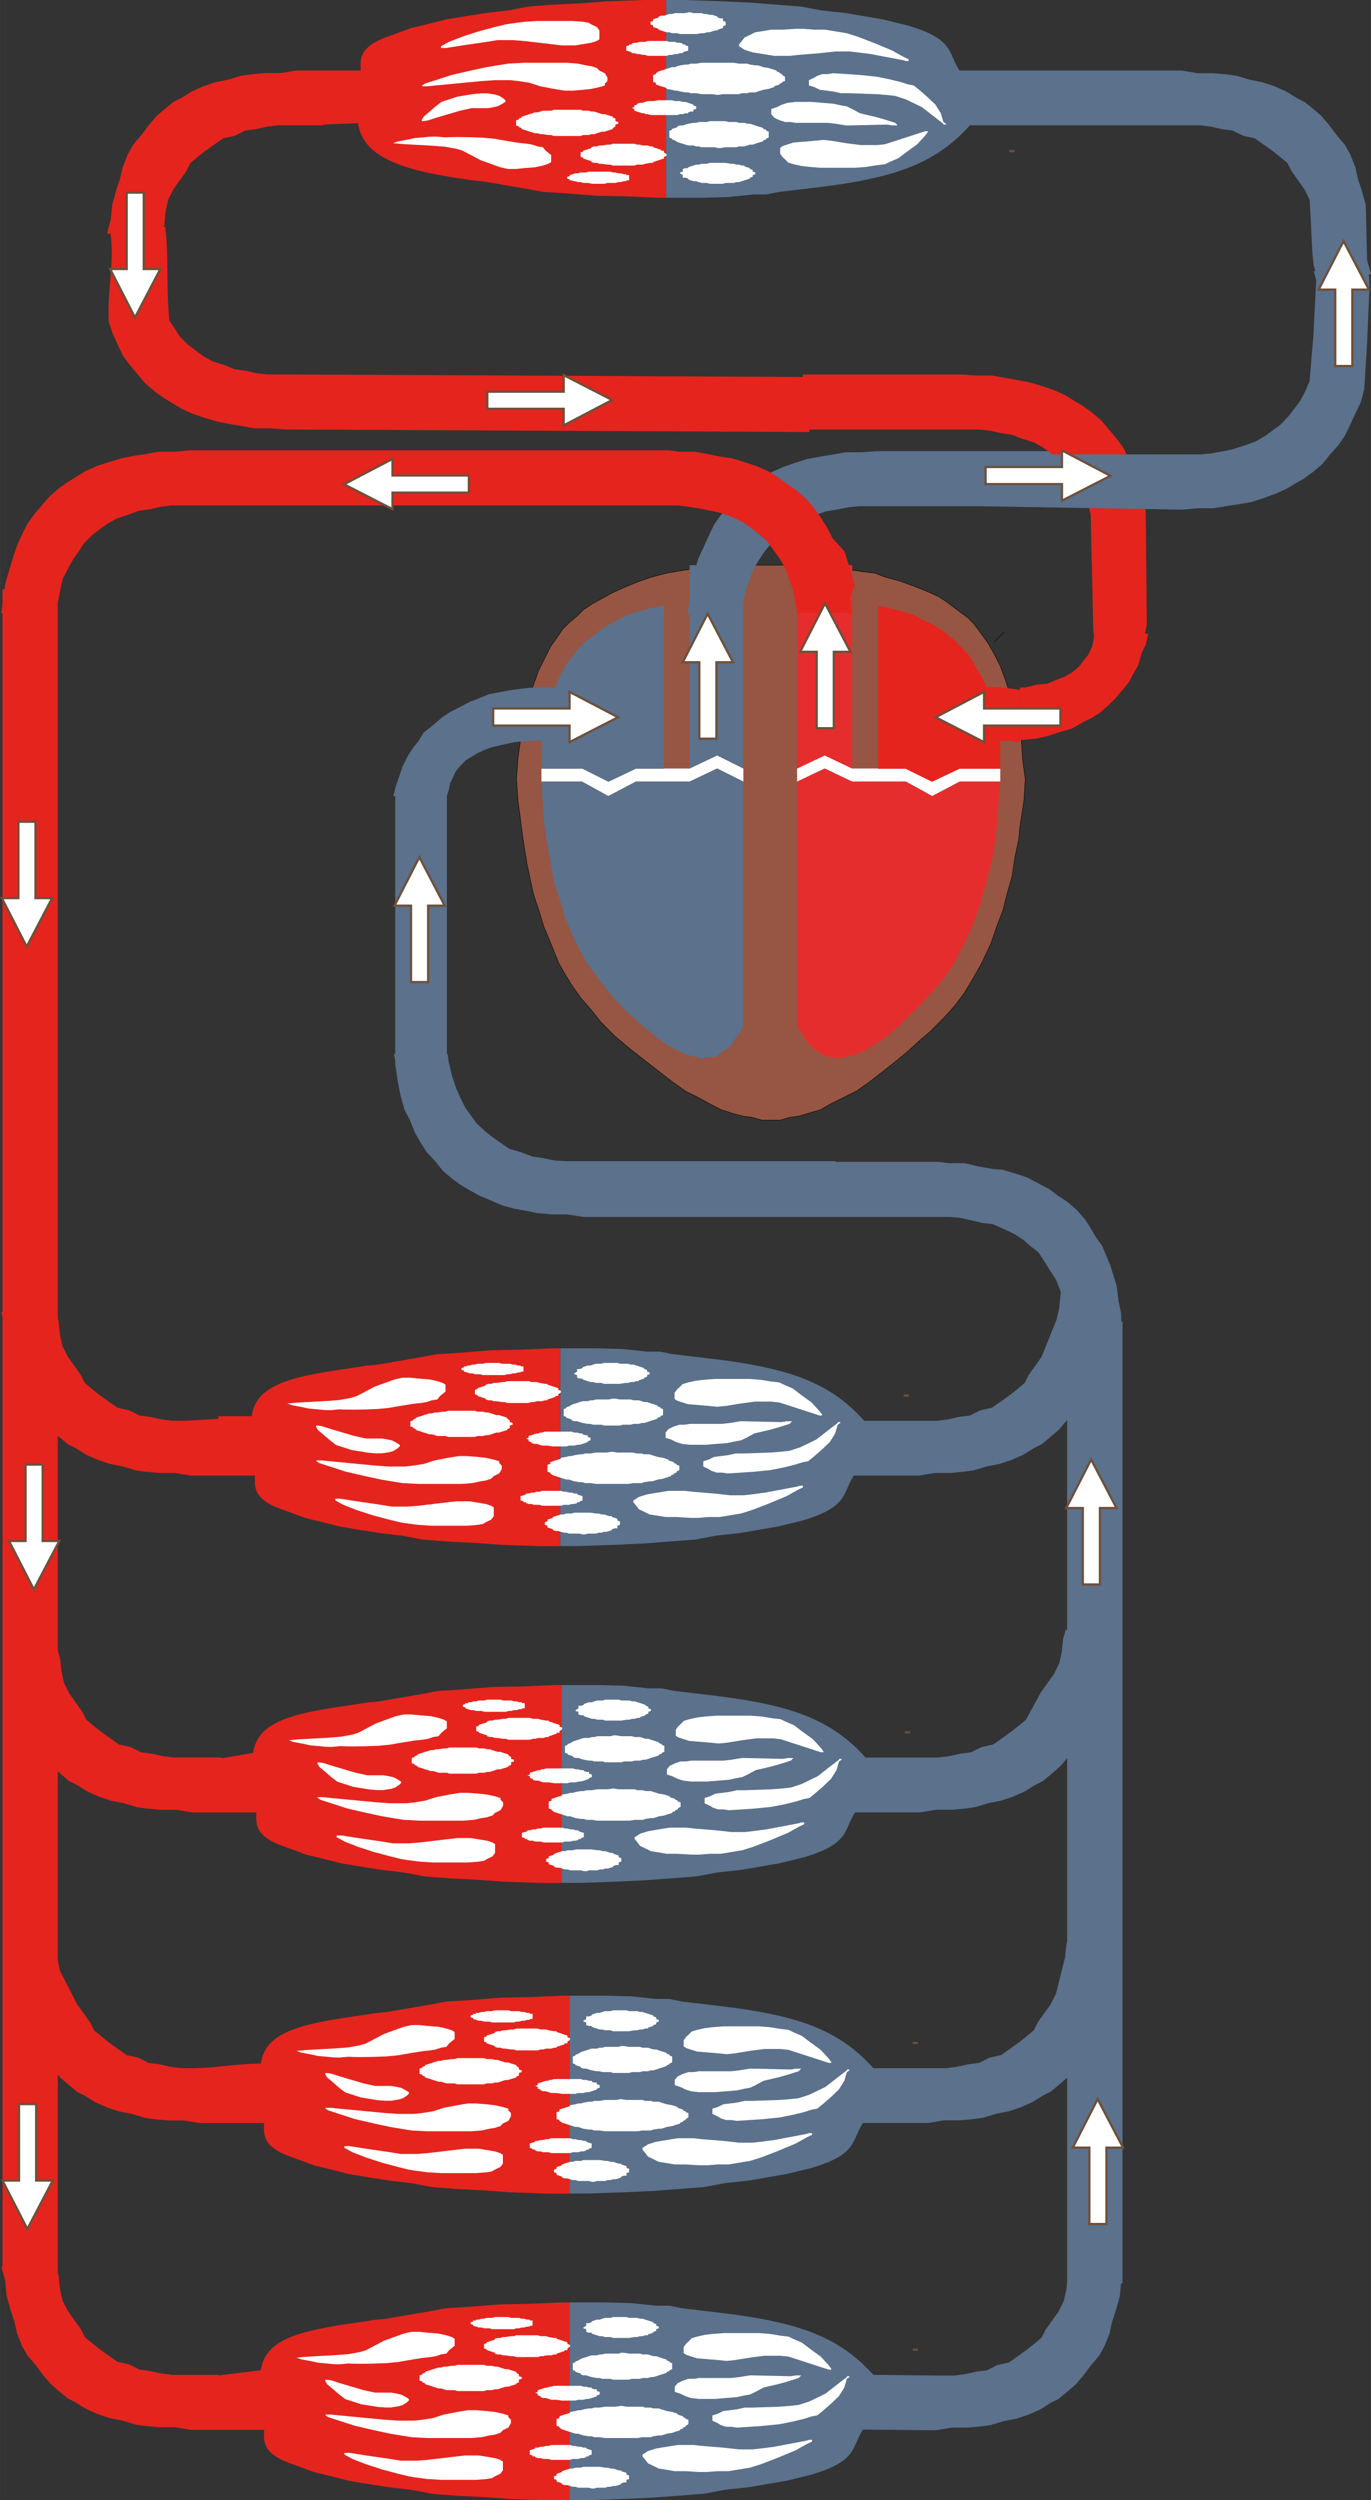 <svg xmlns="http://www.w3.org/2000/svg" width="208.94mm" height="380.8mm" viewBox="0 0 592.26 1079.45"><rect x="0" y="0" width="592.26" height="1079.45" fill="#333333" stroke="none"/><g id="Слой_2" data-name="Слой 2"><g id="Слой_1-2" data-name="Слой 1"><polygon points="333.04 244.02 324.5 244.02 318.3 244.02 310.36 244.56 302.42 245.16 295.07 246.25 288.28 247.39 281.48 249.13 275.22 251.36 269.57 253.65 264.51 255.93 259.4 258.76 255.42 260.99 252 263.27 249.17 266.1 245.8 268.93 242.97 271.76 240.69 275.18 237.86 279.15 235.03 284.81 232.75 289.32 230.51 295.58 228.23 302.32 227.09 307.44 225.95 313.09 224.86 319.35 223.72 327.83 223.12 336.32 223.72 345.4 224.86 353.88 225.95 362.37 227.69 373.14 229.37 381.08 230.51 386.19 232.75 392.99 235.03 400.33 237.86 407.13 241.28 415.61 243.51 419.58 246.94 425.24 250.91 430.9 255.42 436.01 259.4 441.12 265.6 447.32 272.39 453.04 280.34 459.23 290.56 467.18 296.22 471.15 301.87 473.97 306.98 476.8 311.5 479.09 316.61 480.77 321.13 481.92 325.1 482.46 329.07 483.6 333.04 483.6 337.01 483.6 340.92 482.46 344.89 481.92 348.87 480.77 354.52 479.09 358.49 476.8 364.15 473.97 369.86 471.15 375.52 467.18 385.69 459.23 391.94 454.12 398.14 448.47 401.57 445.64 407.77 439.44 412.34 434.32 416.25 429.21 419.68 423.56 421.96 419.58 424.19 415.61 428.16 407.13 430.45 400.33 433.28 392.99 434.96 386.19 437.25 378.25 438.39 370.31 440.08 362.37 440.62 356.71 442.36 345.4 442.9 336.32 441.76 327.83 441.22 319.35 439.48 311.41 438.39 305.75 436.65 300.64 434.42 293.84 432.13 287.64 429.85 283.07 427.02 278.01 424.19 274.04 420.82 269.47 418 266.64 413.43 263.27 408.91 259.85 405.54 257.62 400.43 255.33 394.77 253.05 388.52 250.82 382.31 249.13 377.75 247.39 372.69 246.85 365.29 245.7 357.95 244.56 351.69 244.02 343.75 244.02 335.27 244.02 333.04 244.02" style="fill:#965643;stroke:#010000;stroke-miterlimit:22.926;stroke-width:0.187px;fill-rule:evenodd"/><polygon points="233.89 331.8 251.45 331.8 262.77 337.46 274.68 331.8 297.9 331.8 309.81 326.15 321.13 331.8 321.13 337.46 309.81 331.8 297.9 337.46 274.68 337.46 262.77 343.71 251.45 337.46 233.89 337.46 233.89 331.8" style="fill:#fff;fill-rule:evenodd"/><polygon points="344.35 331.8 356.26 326.15 368.12 331.8 391.34 331.8 402.71 337.46 414.57 331.8 432.13 331.8 432.13 337.46 414.57 337.46 402.71 343.71 391.34 337.46 368.12 337.46 356.26 331.8 344.35 337.46 344.35 331.8" style="fill:#fff;fill-rule:evenodd"/><polygon points="440.62 297.89 440.62 320.51 436.48 319.89 432.12 319.89 432.12 331.92 414.48 331.92 402.64 337.53 391.23 331.92 379.4 331.92 379.4 261.57 384.38 262.61 389.57 263.85 394.76 265.51 398.08 267.38 402.64 269.45 406.38 271.74 410.12 274.64 412.81 276.93 415.1 279.21 418.63 282.95 420.7 286.47 422.98 290.42 425.89 295.6 425.89 296.64 431.49 296.64 436.48 297.27 440.62 297.89" style="fill:#e5241d;fill-rule:evenodd"/><path d="M484.91,985.9H461V567.76l-1.41-5.35-1.69-5.64-1.69-4.23-2.53-3.94-2.54-4-2.54-3.94-3.66-2.82-2.82-2.53-3.94-2.54-4.79-2.25-4.51-2-4.79-.56-5.92-1.41-3.94-.84-4.23-.29H252.17l-7.32-1.12h-6.77l-6.2-.57-3.94-.84-6.2-1.13-5.07-1.41-5.07-2.25-4.79-2L202,513.38l-2.82-1.69-3.94-2.82-3.95-3.38-3.38-4.23-3.66-3.94-2.54-3.95-2.54-4.51-2-5.07L174.69,479,173,472.8l-1.13-5.63-.85-5.92-.28-1.41v-1.69l-.56-3.1h.56V343.75h-.84l1.12-4.5,1.41-3.95,1.41-4.22,2.54-5.08,2.25-3.38,2.26-2.81,2-3.39,4.22-3.38,3.95-3.38,3.38-2.25,3.38-1.69,5.35-2.82,3.1-1.13,4.79-2L215,299l6.2-1.13,6.76-.85,4.79-.28h7l.57-1.13,2.25-5.07,2.26-3.94,2.81-3.67,2.82-3.66,2.82-2.53,2.82-2,3.66-3.1,3.66-2.25,3.95-2,3.94-2,4.79-1.4,4.79-1.41,5.92-1.13v70.44H274.71l-11.83,5.64-11.27-5.64H233.86V319.81h-4.23l-7,.56-5.36,1.13-4.79,1.12-3.1,1.13-3.1,1.41-2.81,1.69-2.26,1.41-2.25,2.25-2.26,2.82-1.12,2.54-1.13,2.25-.56,2.82-.85,2.81v111.3h.28l.57,3.67,1.41,5.91,1.69,5.08,2,4.5,2,4,2.82,3.94,2,2.82,3.66,3.38,2.82,2.26,4,2.81,3.66,2.54,4.79,1.41,5.35,2,4,.56,5.63,1.13,4.79.28H360.93v.28h44.24l4.79.57h6.76l5.92,1.41,6.2,1.12,4.23.29,5.63,1.69,5.07,1.69,4.79,2.53,4.79,2.54L457,516.2l4.22,2.81,3.95,3.38,3.66,4.23,2.53,4,2.54,4.22,2.26,3.1,2,4.79,1.41,3.38,1.69,5.36,1.12,3.66.85,6.76,1.13,5.35v3.39h.56Z" style="fill:#5b718c;fill-rule:evenodd"/><polygon points="368.12 337.46 356.26 331.8 344.35 337.46 344.35 442.81 347.18 447.32 348.87 450.2 351.15 452.44 353.43 454.12 356.26 455.86 357.95 456.41 359.63 456.41 362.46 457.01 364.75 456.41 367.58 455.86 370.95 454.72 374.37 453.04 378.35 450.75 384 446.78 389.66 441.67 394.17 437.15 398.74 432.64 403.25 427.52 407.77 422.41 411.2 417.36 413.43 413.38 416.25 407.73 419.13 402.02 421.37 396.36 424.19 387.88 425.94 381.62 427.62 374.82 428.76 370.31 429.85 362.97 430.99 353.34 431.59 343.12 432.13 337.46 414.57 337.46 402.71 343.71 391.34 337.46 368.12 337.46" style="fill:#e62d2d;fill-rule:evenodd"/><polygon points="297.9 337.46 274.68 337.46 262.77 343.71 251.45 337.46 233.89 337.46 234.49 345.4 235.03 355.57 236.17 362.97 237.86 372.59 239.54 381.62 242.37 390.16 244.11 396.36 247.49 404.3 250.31 409.96 253.14 415.07 257.11 420.73 261.08 425.84 265.05 430.9 271.25 437.15 277.51 442.81 283.76 447.92 287.68 450.75 291.65 453.04 295.07 454.72 298.44 455.86 301.27 456.41 303.02 457.01 305.84 456.41 308.07 456.41 309.81 455.86 312.04 454.12 313.79 453.04 315.47 451.89 317.16 449.06 319.44 446.24 321.13 442.81 321.13 337.46 309.81 331.8 297.9 337.46" style="fill:#5b718c;fill-rule:evenodd"/><polygon points="458.84 194.79 458.84 218.56 377.1 218.56 370.84 218.56 366.34 219.04 360.56 220.17 356.71 220.81 351.57 222.58 347.07 224.18 343.06 226.43 339.2 229.32 336.31 231.57 332.94 234.94 330.53 237.83 327.8 241.84 325.55 245.7 323.79 250.2 322.02 255.33 320.9 260.96 320.42 264.97 297.13 264.97 297.77 258.71 298.9 252.6 300.02 246.82 301.63 241.2 304.04 236.06 306.28 231.09 308.53 226.43 311.26 222.58 314.8 218.56 318.17 214.55 322.02 211.17 326.04 208.28 328.93 206.68 333.42 203.79 338.56 201.54 343.7 199.77 348.68 198.17 354.94 197.04 358.95 196.4 365.22 195.28 371.96 195.28 378.71 194.79 458.84 194.79" style="fill:#5b718c;fill-rule:evenodd"/><polygon points="368.12 244.02 368.12 331.8 356.26 326.15 344.35 331.8 344.35 244.02 368.12 244.02" style="fill:#e62d2d;fill-rule:evenodd"/><polygon points="321.13 244.02 321.13 331.8 309.81 326.15 297.9 331.8 297.9 244.02 321.13 244.02" style="fill:#5b718c;fill-rule:evenodd"/><polygon points="0.45 264.69 1.59 258.43 2.19 252.23 3.88 246.57 5.56 240.87 7.25 235.81 9.53 230.69 11.82 226.18 14.64 222.21 18.02 218.24 21.45 214.27 25.41 210.84 29.39 208.01 32.21 206.33 36.73 203.5 41.84 201.21 46.9 199.53 52.61 197.84 58.27 196.7 62.24 196.16 68.44 195.01 75.24 195.01 82.03 194.42 288.82 194.42 293.39 195.01 300.19 195.01 306.39 196.16 312.04 197.3 316.01 197.84 321.67 199.53 326.78 201.21 331.89 203.5 336.41 206.33 340.38 209.15 344.35 211.98 348.32 215.41 351.69 219.38 354.52 223.35 357.35 227.87 359.63 232.38 364.75 238.03 366.43 243.15 367.58 247.12 369.26 252.78 366.98 258.43 368.12 264.69 344.35 264.69 343.75 260.71 342.66 255.06 340.92 249.95 339.24 245.43 337.01 241.46 334.13 237.49 331.3 233.52 327.93 230.69 325.1 228.41 321.13 225.58 316.61 223.35 312.04 221.61 306.98 220.52 301.27 219.38 297.36 218.78 292.79 218.24 286.59 218.24 80.35 218.24 74.09 218.24 69.58 218.78 64.47 219.92 59.95 220.52 55.44 222.21 50.33 223.9 46.35 226.18 42.38 229.01 39.56 231.24 36.18 234.66 34.44 237.49 31.62 241.46 29.39 245.43 27.1 249.95 25.96 255.06 24.82 260.71 24.27 264.69 0.45 264.69" style="fill:#e5241d;fill-rule:evenodd"/><polygon points="346.88 161.67 346.88 185.44 416.73 185.44 422.99 185.44 427.49 185.92 432.63 187.04 437.13 187.69 441.62 189.45 446.76 191.06 450.77 193.31 454.63 196.2 457.52 198.44 460.89 201.82 462.66 204.71 465.38 208.72 467.63 212.58 469.88 217.07 471.17 222.21 472.29 271.99 472.77 276.01 494.29 274.88 495.41 269.74 494.93 219.48 493.17 213.7 491.56 208.08 489.79 202.94 487.55 197.96 485.3 193.31 482.41 189.45 479.04 185.44 475.66 181.42 471.65 178.05 467.63 175.16 464.9 173.56 460.25 170.66 455.27 168.42 450.13 166.65 444.51 165.04 438.73 163.92 434.88 163.28 428.61 162.15 421.87 162.15 414.96 161.67 346.88 161.67" style="fill:#e5241d;fill-rule:evenodd"/><path d="M349.67,186.54V162.78L121.8,161.65h-6.26l-4.49-.48-5.14-1.12-4.5-.64-4.5-1.77L91.78,156l-4-2.24-3.85-2.9L81,148.65l-3.38-3.38-1.76-2.89-2.73-4C71.7,123.44,73,112.19,71.38,97.9L47.45,99c2.41,14-1.28,25.53-.48,40l1.77,5.14,2.25,5,2.25,4.66,2.89,3.85,3.37,4,3.37,4,4,3.37,4,2.89,2.73,1.61,4.66,2.89,5,2.25,5.13,1.76L94,182.05l5.79,1.12,3.85.65,6.26,1.12h6.75l6.9.48Z" style="fill:#e5241d;fill-rule:evenodd"/><rect x="1.07" y="254.39" width="23.87" height="726.24" style="fill:#e5241d"/><path d="M377.28,1025.35l28.73.28h6.2l4.51-.56,5.07-1.13,4.51-.56,4.51-2.26,5.07-1.13,3.95-2.81,3.94-2.82,2.82-2.25,3.38-2.82,1.69-3.38,2.82-3.95L457.3,998l2.25-4.51,1.13-5.07.56-5.64,1.13-3.94h22.26l-.28,6.2-.57,6.2-1.69,6.19-1.69,5.08-1.12,5.07-2.26,5.63-2.25,3.95-3.39,3.94-3.38,4.51-3.38,3.95-3.94,3.38-3.38,2.81-3.38,1.69-4.51,2.82-5.07,2.26-5.08,1.69-5.63,1.12L428,1047l-3.94.57-6.2.56h-6.76l-6.76,1.13-31.56-.28c-5.07,7.89-2.26,13.52-22.26,19.44L340.08,1071l-8.17,1.4-8.17,1.41-10.43,1.13-9,1.69-10.71.85-11.27.84-11.83.56-16.35.57H246V994.07h15.22l11.55.29,10.71,1.12h5.63l5.64,1.13,14.37,1.69,9,1.13C346,1003.37,362.91,1009.29,377.28,1025.35Z" style="fill:#5b718c;fill-rule:evenodd"/><path d="M377.28,892.92h31.55l4.51-.56,5.07-1.13,4.51-.57,4.51-2.25,5.07-1.13,3.95-2.81,3.94-2.82,2.82-2.26,3.38-2.81,1.69-3.39,2.82-3.94,2.82-3.94,2.25-4.51L460.12,845l.56-5.64,1.13-3.94,20.85,10.71L481,852.34l-.57,6.2-1.69,6.2L477,869.81l-1.13,5.07-2.25,5.64-2.26,4L468,888.41l-3.38,4.51-3.38,3.94-3.94,3.38-3.38,2.82-3.39,1.69-4.5,2.82L441,909.82l-5.07,1.7-5.63,1.12-5.64,1.69-3.94.57-6.2.56h-6.76l-6.77,1.13H372.77c-5.07,7.89-2.26,13.52-22.26,19.44l-10.43,2.53L331.91,940l-8.17,1.41-10.43,1.13-9,1.69-10.71.85-11.27.84-11.83.56-16.35.57H246V861.64h15.22l11.55.28,10.71,1.13h5.63l5.64,1.13,14.37,1.69,9,1.13C346,870.94,362.91,876.86,377.28,892.92Z" style="fill:#5b718c;fill-rule:evenodd"/><path d="M373.89,758.8h31.56l4.51-.57,5.07-1.12,4.51-.57,4.51-2.25,5.07-1.13,3.95-2.81,3.94-2.82,2.82-2.26,3.38-2.81,6.48-11.84,2.82-3.94,2.81-3.95,2.26-4.51,1.13-5.07.56-5.63,1.13-3.95L479.28,712l-1.7,6.2-.56,6.2-1.69,6.2-1.69,5.07-1.13,5.07-2.25,5.64-2.26,4-3.38,3.94-3.38,4.51-3.38,3.94-3.94,3.38-3.39,2.82-3.38,1.69-4.5,2.82-5.08,2.25-5.07,1.69-5.63,1.13-5.64,1.69-3.94.57-6.2.56h-6.76l-6.77,1.13H369.39c-5.08,7.88-2.26,13.52-22.26,19.44l-10.43,2.53-8.17,1.41-8.17,1.41-10.43,1.13-9,1.69-10.71.84-11.27.85-11.83.56-16.35.57h-8.17V727.52h15.22l11.55.28,10.71,1.13h5.63l5.64,1.13,14.37,1.69,9,1.13C342.62,736.82,359.52,742.74,373.89,758.8Z" style="fill:#5b718c;fill-rule:evenodd"/><path d="M373.33,613.41h31.56l4.51-.57,5.07-1.13,4.51-.56,4.51-2.25,5.07-1.13L432.5,605l3.95-2.82,2.81-2.25,3.39-2.82,1.69-3.38,2.81-3.94,2.82-4,6.48-16.06,1.13-5.07.56-5.64,1.13-3.94,19.44,11.55-1.69,6.2-.56,6.2-1.69,6.2-1.69,5.07L472,595.37,469.69,601,467.44,605l-3.38,3.95-3.38,4.51-3.38,3.94-3.95,3.38L450,623.55l-3.38,1.69-4.51,2.82L437,630.31,431.94,632l-5.64,1.13-5.63,1.69-3.95.56-6.2.57h-6.76L397,637.07H368.82c-5.07,7.89-2.25,13.53-22.26,19.45l-10.42,2.53L328,660.46l-8.17,1.41L309.37,663l-9,1.69-10.7.84-11.27.85-11.84.56-16.34.57H242V582.13h15.21l11.55.28,10.71,1.13h5.64l5.63,1.13,14.37,1.69,9,1.12C342.05,591.43,359,597.34,373.33,613.41Z" style="fill:#5b718c;fill-rule:evenodd"/><path d="M419,54.1h99.46l4.51.56L528,55.79l4.51.56L537,58.61l5.07,1.13,3.94,2.81,4,2.82,2.82,2.25,3.38,2.82,1.69,3.38,2.82,4,2.81,3.94,2.26,4.51,1.13,22.54.56,5.64,1.13,3.94h23.66l-1.69-6.2L590,88.47l-1.69-6.19-1.69-5.08-1.13-5.07-2.25-5.63-2.26-4-3.38-3.94-3.38-4.51-3.38-4-3.94-3.38L563.52,44l-3.38-1.69-4.51-2.82-5.07-2.26-5.07-1.69-5.64-1.12-5.63-1.69-3.94-.57-6.2-.56h-6.77l-6.76-1.13H414.47c-5.07-7.89-2.26-13.52-22.26-19.44L381.78,8.45l-8.17-1.4-8.17-1.41L355,4.51l-9-1.69L335.29,2,324,1.13,312.19.56,295.84,0h-8.17V85.38h15.22l11.55-.29L325.15,84h5.64l5.63-1.13,14.37-1.69,9-1.13C387.7,76.08,404.61,70.16,419,54.1Z" style="fill:#5b718c;fill-rule:evenodd"/><path d="M94.38,1025.35h-20l-4.51-.56-5.07-1.13-4.51-.57-4.51-2.25-5.07-1.13-3.94-2.81-4-2.82L40,1011.82,36.62,1009l-1.69-3.38-2.82-3.94-2.82-3.94L27,993.23l-1.13-5.07-.56-5.64-1.13-3.95H.56l1.69,6.2.56,6.2,1.69,6.2,1.69,5.07,1.13,5.08L9.57,1013l2.25,3.95,3.39,3.94,3.38,4.51,3.38,3.94,3.94,3.38,3.38,2.82,3.39,1.69,4.5,2.82,5.08,2.25,5.07,1.69,5.63,1.13,5.64,1.69,3.94.57,6.2.56H75.5l6.77,1.13h31.84c-.29,5.07-.57,10.14,11,14.37l6.19,2.25,4.51,1.69,7,1.69,7.89,2,8.45,1.4,9,1.41,9.58,1.13,9,1.69,10.71.85,11.55.56,11.55.84,16.06.57H246V994.07h-3.38l-12.68.57-13.8.28L202,996l-9.3.57-5.92,1.13-19.72,3.38-5.64.56-3.38.56c-25.64,3.67-43.39,6.48-45.36,21.14l-18.32,2.25Z" style="fill:#e5241d;fill-rule:evenodd"/><path d="M84.52,892.92h-6.2l-4.51-.56-5.07-1.13-4.51-.57-4.5-2.25-5.08-1.13-3.94-2.81-3.94-2.82L44,879.39l-3.38-2.81-1.69-3.39-2.82-3.94-2.82-3.94L31,860.8l-5.08-9.86-2.53-11-1.13-4L4.5,846.15l1.69,6.19.56,6.2,1.69,6.2,1.69,5.07,1.13,5.07,2.26,5.64,2.25,4,3.38,3.94,3.38,4.51,3.38,3.94,3.95,3.38,3.38,2.82,3.38,1.69,4.51,2.82,5.07,2.25,5.07,1.7,5.64,1.12,5.63,1.69,3.95.57,6.2.56h6.76l6.76,1.13h27.9c-.29,5.07-.57,10.14,11,14.37l6.19,2.25,4.51,1.69,7,1.69,7.89,2,8.45,1.41,9,1.41,9.58,1.13,9,1.69,10.71.85,11.55.56,11.55.84,16.06.57H246V861.64h-3.38l-12.68.57-13.8.28L202,863.61l-9.3.57-5.92,1.13-19.72,3.38-5.64.56-3.38.56c-25.64,3.67-43.39,6.48-45.36,21.14C102.55,891,94.66,892.64,84.52,892.92Z" style="fill:#e5241d;fill-rule:evenodd"/><path d="M95,758.8h-20l-4.51-.57-5.07-1.12-4.51-.57-4.51-2.25-5.07-1.13-3.94-2.81-3.95-2.82-2.81-2.26-3.39-2.81-1.69-3.39-2.81-3.94-2.82-4-2.26-4.5-1.12-5.08L25.91,716l-1.12-4H1.12l1.69,6.2.56,6.2,1.69,6.2,1.69,5.07,1.13,5.07,2.25,5.64,2.26,4,3.38,3.94,3.38,4.51,3.38,3.94,3.95,3.38,3.38,2.82,3.38,1.69,4.51,2.82,5.07,2.25,5.07,1.69,5.64,1.13,5.63,1.69,4,.57,6.2.56h6.76l6.76,1.13h27.9c-.29,5.07-.57,10.14,11,14.37l6.2,2.25,4.51,1.69,7.05,1.69,7.88,2,8.46,1.41,9,1.41,9.57,1.13,9,1.69,10.71.84,11.55.57,11.55.84,16.06.57h9.3V727.52h-3.38l-12.68.57-13.81.28-14.08,1.12-9.3.57-5.92,1.12-19.72,3.39-5.64.56-3.38.56c-25.64,3.67-43.39,6.48-45.36,21.13l-13.25,2.26Z" style="fill:#e5241d;fill-rule:evenodd"/><path d="M94.38,612.56l-13.8.85h-6.2l-4.51-.57-5.07-1.13-4.51-.56-4.51-2.25-5.07-1.13L46.77,605l-4-2.82L40,599.88l-3.38-2.82-1.69-3.38-2.82-3.94-2.82-4L27,581.28l-1.13-5.07-.56-5.63-1.13-4H.56l1.69,6.2.56,6.2,1.69,6.2,1.69,5.07,1.13,5.07L9.57,601,11.82,605l3.39,3.95,3.38,4.51L22,617.35l3.94,3.38,3.38,2.82,3.39,1.69,4.5,2.82,5.08,2.25L47.33,632,53,633.13l5.64,1.69,3.94.56,6.2.57H75.5l6.77,1.12h27.89c-.28,5.08-.56,10.15,11,14.37l6.2,2.26,4.51,1.69,7,1.69,7.89,2,8.45,1.41,9,1.41,9.58,1.13,9,1.69,10.7.84,11.56.57,11.55.84,16.06.57H242V582.13h-3.38l-12.68.56-13.81.29-14.09,1.12-9.3.57-5.91,1.12-19.73,3.38-5.63.57-3.38.56c-25.64,3.66-43.39,6.48-45.37,21.13H94.38Z" style="fill:#e5241d;fill-rule:evenodd"/><path d="M140,54.1H120l-4.5.56-5.08,1.13-4.51.56-4.5,2.26-5.07,1.13-4,2.81-3.94,2.82-2.82,2.25-3.38,2.82-1.69,3.38-2.82,4-2.82,3.94-2.25,4.51-1.13,5.07L71,96.93l-1.13,3.94H46.2l1.69-6.2.56-6.2,1.7-6.19,1.69-5.08L53,72.13l2.26-5.63,2.25-4,3.38-3.94,3.38-4.51,3.38-4,4-3.38L74.94,44l3.38-1.69,4.51-2.82,5.07-2.26L93,35.5l5.64-1.12,5.64-1.69,3.94-.57,6.2-.56h6.76l6.76-1.13h27.9c-.28-5.07-.57-10.14,11-14.37l6.2-2.25,4.5-1.69,7.05-1.69,7.89-2,8.45-1.4,9-1.41,9.58-1.13,9-1.69L239.21,2l11.55-.56L262.32.56,278.38,0h9.29V85.38h-3.38l-12.68-.57-13.8-.28L243.72,83.4l-9.3-.56-5.92-1.13-19.72-3.38-5.64-.56-3.38-.57c-25.64-3.66-43.11-9.29-45.08-24l-15.21.57Z" style="fill:#e5241d;fill-rule:evenodd"/><polygon points="128.18 1018.36 128.29 1017.86 129.62 1017.78 132.19 1017.53 145.23 1016.81 150.36 1016.41 153.03 1015.94 155.38 1015.51 158.05 1014.72 160.73 1013.31 165.85 1010.6 174.32 1007.53 177.78 1006.77 178.9 1006.77 181.24 1006.77 184.69 1007.13 189.37 1007.5 192.83 1008.25 195.17 1009.01 196.4 1009.77 196.4 1010.53 196.4 1011.65 196.4 1012.77 194.06 1014.64 192.83 1016.16 190.49 1016.52 188.26 1017.28 185.92 1017.67 182.46 1018.04 176.45 1019.01 171.87 1019.81 167.08 1020.27 161.17 1020.49 156.38 1020.56 152.81 1020.53 150.47 1020.42 146.68 1020.78 144 1020.71 141.44 1020.46 137.32 1020.09 134.42 1019.44 130.18 1018.65 128.62 1018.11 128.51 1017.64 128.18 1018.36" style="fill:#fff;fill-rule:evenodd"/><polygon points="128.18 885.93 128.29 885.43 129.62 885.36 132.19 885.1 145.23 884.38 150.36 883.98 153.03 883.51 155.38 883.08 158.05 882.28 160.73 880.88 165.85 878.17 174.32 875.1 177.78 874.34 178.9 874.34 181.24 874.34 184.69 874.7 189.37 875.06 192.83 875.82 195.17 876.58 196.4 877.34 196.4 878.1 196.4 879.22 196.4 880.33 194.06 882.21 192.83 883.73 190.49 884.09 188.26 884.85 185.92 885.25 182.46 885.61 176.45 886.58 171.87 887.38 167.08 887.84 161.17 888.06 156.38 888.13 152.81 888.1 150.47 887.99 146.68 888.35 144 888.28 141.44 888.02 137.32 887.66 134.42 887.01 130.18 886.22 128.62 885.68 128.51 885.21 128.18 885.93" style="fill:#fff;fill-rule:evenodd"/><polygon points="124.79 751.81 124.9 751.3 126.24 751.23 128.81 750.98 141.85 750.26 146.98 749.86 149.65 749.39 151.99 748.96 154.67 748.16 157.34 746.76 162.47 744.05 170.94 740.98 174.4 740.22 175.51 740.22 177.86 740.22 181.31 740.58 185.99 740.94 189.45 741.7 191.79 742.46 193.02 743.22 193.02 743.98 193.02 745.09 193.02 746.21 190.68 748.09 189.45 749.61 187.11 749.97 184.88 750.73 182.54 751.13 179.08 751.48 173.06 752.46 168.49 753.25 163.7 753.72 157.79 753.94 153 754.01 149.43 753.98 147.09 753.87 143.3 754.23 140.63 754.16 138.06 753.9 133.94 753.54 131.04 752.89 126.8 752.1 125.24 751.56 125.13 751.09 124.79 751.81" style="fill:#fff;fill-rule:evenodd"/><polygon points="124.23 606.42 124.34 605.91 125.68 605.84 128.24 605.59 141.28 604.87 146.41 604.47 149.09 604 151.43 603.57 154.1 602.77 156.78 601.36 161.91 598.66 170.38 595.59 173.84 594.83 174.95 594.83 177.29 594.83 180.75 595.19 185.43 595.55 188.89 596.31 191.23 597.07 192.45 597.83 192.45 598.59 192.45 599.7 192.45 600.82 190.11 602.7 188.89 604.22 186.54 604.58 184.32 605.34 181.97 605.73 178.52 606.09 172.5 607.07 167.93 607.86 163.14 608.33 157.23 608.55 152.43 608.62 148.87 608.58 146.53 608.48 142.74 608.84 140.06 608.77 137.5 608.51 133.37 608.15 130.47 607.5 126.24 606.71 124.68 606.17 124.56 605.7 124.23 606.42" style="fill:#fff;fill-rule:evenodd"/><polygon points="169.88 61.37 169.99 61.87 171.33 61.95 173.89 62.2 186.93 62.92 192.06 63.32 194.74 63.79 197.08 64.22 199.75 65.02 202.43 66.42 207.55 69.13 216.03 72.2 219.48 72.96 220.6 72.96 222.94 72.96 226.39 72.59 231.07 72.23 234.53 71.48 236.87 70.72 238.1 69.96 238.1 69.2 238.1 68.08 238.1 66.96 235.76 65.09 234.53 63.57 232.19 63.21 229.96 62.45 227.62 62.05 224.16 61.69 218.15 60.72 213.57 59.92 208.78 59.45 202.87 59.24 198.08 59.16 194.51 59.2 192.17 59.31 188.38 58.95 185.71 59.02 183.14 59.27 179.02 59.63 176.12 60.29 171.88 61.08 170.32 61.62 170.21 62.09 169.88 61.37" style="fill:#fff;fill-rule:evenodd"/><polygon points="246.23 1012.77 246.23 1012.4 245.11 1012.01 245.11 1011.65 245.11 1011.28 243.89 1010.89 243.89 1010.89 242.77 1010.53 241.66 1010.13 240.43 1009.77 240.43 1009.41 239.32 1009.41 236.98 1009.01 235.86 1008.65 234.63 1008.65 233.52 1008.65 232.29 1008.25 230.06 1008.25 228.84 1008.25 227.72 1008.25 226.5 1008.25 224.16 1008.25 223.04 1008.25 221.93 1008.65 220.7 1008.65 218.36 1009.01 217.24 1009.01 216.13 1009.41 214.9 1009.41 213.79 1009.77 213.79 1010.13 212.56 1010.53 211.44 1010.89 211.44 1010.89 210.22 1011.28 210.22 1011.65 209.1 1012.01 209.1 1012.4 209.1 1013.16 209.1 1013.52 209.1 1013.92 210.22 1014.28 210.22 1014.64 211.44 1015.04 211.44 1015.04 212.56 1015.4 213.79 1015.8 213.79 1016.16 214.9 1016.52 216.13 1016.52 217.24 1016.92 218.36 1016.92 220.7 1017.28 221.93 1017.28 223.04 1017.67 224.16 1017.67 226.5 1017.67 227.72 1017.67 228.84 1017.67 231.18 1017.67 232.29 1017.67 233.52 1017.28 234.63 1017.28 235.86 1016.92 238.09 1016.92 239.32 1016.52 240.43 1016.52 240.43 1016.16 241.66 1015.8 242.77 1015.4 243.89 1015.04 243.89 1014.64 245.11 1014.64 245.11 1014.28 245.11 1013.92 246.23 1013.16 246.23 1012.77 246.23 1012.77" style="fill:#fff;fill-rule:evenodd"/><polygon points="246.23 880.33 246.23 879.98 245.11 879.58 245.11 879.22 245.11 878.86 243.89 878.46 243.89 878.46 242.77 878.1 241.66 877.7 240.43 877.34 240.43 876.98 239.32 876.98 236.98 876.58 235.86 876.22 234.63 876.22 233.52 876.22 232.29 875.82 230.06 875.82 228.84 875.82 227.72 875.82 226.5 875.82 224.16 875.82 223.04 875.82 221.93 876.22 220.7 876.22 218.36 876.58 217.24 876.58 216.13 876.98 214.9 876.98 213.79 877.34 213.79 877.7 212.56 878.1 211.44 878.46 211.44 878.46 210.22 878.86 210.22 879.22 209.1 879.58 209.1 879.98 209.1 880.73 209.1 881.09 209.1 881.49 210.22 881.85 210.22 882.21 211.44 882.61 211.44 882.61 212.56 882.97 213.79 883.37 213.79 883.73 214.9 884.09 216.13 884.09 217.24 884.49 218.36 884.49 220.7 884.85 221.93 884.85 223.04 885.25 224.16 885.25 226.5 885.25 227.72 885.25 228.84 885.25 231.18 885.25 232.29 885.25 233.52 884.85 234.63 884.85 235.86 884.49 238.09 884.49 239.32 884.09 240.43 884.09 240.43 883.73 241.66 883.37 242.77 882.97 243.89 882.61 243.89 882.21 245.11 882.21 245.11 881.85 245.11 881.49 246.23 880.73 246.23 880.33 246.23 880.33" style="fill:#fff;fill-rule:evenodd"/><polygon points="242.85 746.21 242.85 745.85 241.73 745.46 241.73 745.09 241.73 744.74 240.51 744.34 240.51 744.34 239.39 743.98 238.28 743.58 237.05 743.22 237.05 742.86 235.93 742.86 233.59 742.46 232.48 742.1 231.25 742.1 230.14 742.1 228.91 741.7 226.68 741.7 225.46 741.7 224.34 741.7 223.11 741.7 220.78 741.7 219.66 741.7 218.54 742.1 217.32 742.1 214.98 742.46 213.86 742.46 212.75 742.86 211.52 742.86 210.41 743.22 210.41 743.58 209.18 743.98 208.07 744.34 208.07 744.34 206.84 744.74 206.84 745.09 205.72 745.46 205.72 745.85 205.72 746.61 205.72 746.97 205.72 747.37 206.84 747.73 206.84 748.09 208.07 748.49 208.07 748.49 209.18 748.85 210.41 749.25 210.41 749.61 211.52 749.97 212.75 749.97 213.86 750.37 214.98 750.37 217.32 750.73 218.54 750.73 219.66 751.13 220.78 751.13 223.11 751.13 224.34 751.13 225.46 751.13 227.8 751.13 228.91 751.13 230.14 750.73 231.25 750.73 232.48 750.37 234.71 750.37 235.93 749.97 237.05 749.97 237.05 749.61 238.28 749.25 239.39 748.85 240.51 748.49 240.51 748.09 241.73 748.09 241.73 747.73 241.73 747.37 242.85 746.61 242.85 746.21 242.85 746.21" style="fill:#fff;fill-rule:evenodd"/><polygon points="242.28 600.82 242.28 600.46 241.17 600.06 241.17 599.7 241.17 599.34 239.94 598.95 239.94 598.95 238.83 598.59 237.71 598.19 236.49 597.83 236.49 597.47 235.37 597.47 233.03 597.07 231.91 596.71 230.69 596.71 229.57 596.71 228.35 596.31 226.12 596.31 224.89 596.31 223.78 596.31 222.55 596.31 220.21 596.31 219.1 596.31 217.98 596.71 216.75 596.71 214.41 597.07 213.3 597.07 212.18 597.47 210.96 597.47 209.84 597.83 209.84 598.19 208.62 598.59 207.5 598.95 207.5 598.95 206.28 599.34 206.28 599.7 205.16 600.06 205.16 600.46 205.16 601.22 205.16 601.58 205.16 601.98 206.28 602.34 206.28 602.7 207.5 603.1 207.5 603.1 208.62 603.46 209.84 603.86 209.84 604.22 210.96 604.58 212.18 604.58 213.3 604.97 214.41 604.97 216.75 605.34 217.98 605.34 219.1 605.73 220.21 605.73 222.55 605.73 223.78 605.73 224.89 605.73 227.23 605.73 228.35 605.73 229.57 605.34 230.69 605.34 231.91 604.97 234.15 604.97 235.37 604.58 236.49 604.58 236.49 604.22 237.71 603.86 238.83 603.46 239.94 603.1 239.94 602.7 241.17 602.7 241.17 602.34 241.17 601.98 242.28 601.22 242.28 600.82 242.28 600.82" style="fill:#fff;fill-rule:evenodd"/><polygon points="287.93 66.96 287.93 67.33 286.81 67.72 286.81 68.08 286.81 68.44 285.59 68.84 285.59 68.84 284.47 69.2 283.36 69.6 282.13 69.96 282.13 70.32 281.02 70.32 278.68 70.72 277.56 71.08 276.33 71.08 275.22 71.08 274 71.48 271.76 71.48 270.54 71.48 269.42 71.48 268.2 71.48 265.86 71.48 264.74 71.48 263.63 71.08 262.4 71.08 260.06 70.72 258.94 70.72 257.83 70.32 256.6 70.32 255.49 69.96 255.49 69.6 254.26 69.2 253.15 68.84 253.15 68.84 251.92 68.44 251.92 68.08 250.81 67.72 250.81 67.33 250.81 66.57 250.81 66.21 250.81 65.81 251.92 65.45 251.92 65.09 253.15 64.69 253.15 64.69 254.26 64.33 255.49 63.93 255.49 63.57 256.6 63.21 257.83 63.21 258.94 62.81 260.06 62.81 262.4 62.45 263.63 62.45 264.74 62.05 265.86 62.05 268.2 62.05 269.42 62.05 270.54 62.05 272.88 62.05 274 62.05 275.22 62.45 276.33 62.45 277.56 62.81 279.79 62.81 281.02 63.21 282.13 63.21 282.13 63.57 283.36 63.93 284.47 64.33 285.59 64.69 285.59 65.09 286.81 65.09 286.81 65.45 286.81 65.81 287.93 66.57 287.93 66.96 287.93 66.96" style="fill:#fff;fill-rule:evenodd"/><polygon points="225.38 1026.7 225.38 1026.3 224.16 1025.94 224.16 1025.55 224.16 1025.19 223.04 1024.42 223.04 1024.07 221.93 1023.67 220.7 1023.31 219.59 1022.91 218.36 1022.91 217.24 1022.55 216.13 1022.19 214.9 1021.79 213.79 1021.79 212.56 1021.43 210.22 1021.43 209.1 1021.03 207.99 1021.03 205.65 1021.03 204.42 1021.03 202.19 1021.03 200.97 1021.03 199.85 1021.03 197.51 1021.03 196.4 1021.43 195.17 1021.43 192.83 1021.79 191.72 1021.79 190.49 1022.19 189.37 1022.19 188.26 1022.55 187.03 1022.91 185.92 1023.31 184.69 1023.67 183.58 1024.07 183.58 1024.42 182.46 1024.82 182.46 1025.19 181.24 1025.55 181.24 1025.94 181.24 1026.7 181.24 1027.06 181.24 1027.42 181.24 1027.82 182.46 1028.18 182.46 1028.58 183.58 1028.94 183.58 1029.34 184.69 1029.7 185.92 1030.06 187.03 1030.45 188.26 1030.82 189.37 1031.21 190.49 1031.21 191.72 1031.57 192.83 1031.94 195.17 1031.94 196.4 1031.94 197.51 1032.33 199.85 1032.33 200.97 1032.33 203.31 1032.33 204.42 1032.33 205.65 1032.33 207.99 1032.33 209.1 1032.33 210.22 1031.94 212.56 1031.94 213.79 1031.57 214.9 1031.57 216.13 1031.21 217.24 1030.82 218.36 1030.45 219.59 1030.45 220.7 1030.06 221.93 1029.7 223.04 1029.34 223.04 1028.94 224.16 1028.58 224.16 1027.82 224.16 1027.42 225.38 1027.06 225.38 1026.7 225.38 1026.7" style="fill:#fff;fill-rule:evenodd"/><polygon points="225.38 894.27 225.38 893.87 224.16 893.51 224.16 893.11 224.16 892.75 223.04 892 223.04 891.63 221.93 891.24 220.7 890.88 219.59 890.48 218.36 890.48 217.24 890.12 216.13 889.76 214.9 889.36 213.79 889.36 212.56 889 210.22 889 209.1 888.6 207.99 888.6 205.65 888.6 204.42 888.6 202.19 888.6 200.97 888.6 199.85 888.6 197.51 888.6 196.4 889 195.17 889 192.83 889.36 191.72 889.36 190.49 889.76 189.37 889.76 188.26 890.12 187.03 890.48 185.92 890.88 184.69 891.24 183.58 891.63 183.58 892 182.46 892.39 182.46 892.75 181.24 893.11 181.24 893.51 181.24 894.27 181.24 894.63 181.24 894.99 181.24 895.39 182.46 895.75 182.46 896.15 183.58 896.51 183.58 896.9 184.69 897.27 185.92 897.63 187.03 898.02 188.26 898.39 189.37 898.78 190.49 898.78 191.72 899.14 192.83 899.5 195.17 899.5 196.4 899.5 197.51 899.9 199.85 899.9 200.97 899.9 203.31 899.9 204.42 899.9 205.65 899.9 207.99 899.9 209.1 899.9 210.22 899.5 212.56 899.5 213.79 899.14 214.9 899.14 216.13 898.78 217.24 898.39 218.36 898.02 219.59 898.02 220.7 897.63 221.93 897.27 223.04 896.9 223.04 896.51 224.16 896.15 224.16 895.39 224.16 894.99 225.38 894.63 225.38 894.27 225.38 894.27" style="fill:#fff;fill-rule:evenodd"/><polygon points="222 760.15 222 759.75 220.78 759.39 220.78 758.99 220.78 758.63 219.66 757.88 219.66 757.51 218.54 757.12 217.32 756.76 216.21 756.36 214.98 756.36 213.86 756 212.75 755.64 211.52 755.24 210.41 755.24 209.18 754.88 206.84 754.88 205.72 754.48 204.61 754.48 202.27 754.48 201.04 754.48 198.81 754.48 197.59 754.48 196.47 754.48 194.13 754.48 193.02 754.88 191.79 754.88 189.45 755.24 188.34 755.24 187.11 755.64 185.99 755.64 184.88 756 183.65 756.36 182.54 756.76 181.31 757.12 180.2 757.51 180.2 757.88 179.08 758.27 179.08 758.63 177.86 758.99 177.86 759.39 177.86 760.15 177.86 760.51 177.86 760.87 177.86 761.27 179.08 761.63 179.08 762.03 180.2 762.39 180.2 762.78 181.31 763.15 182.54 763.51 183.65 763.9 184.88 764.26 185.99 764.66 187.11 764.66 188.34 765.02 189.45 765.38 191.79 765.38 193.02 765.38 194.13 765.78 196.47 765.78 197.59 765.78 199.93 765.78 201.04 765.78 202.27 765.78 204.61 765.78 205.72 765.78 206.84 765.38 209.18 765.38 210.41 765.02 211.52 765.02 212.75 764.66 213.86 764.26 214.98 763.9 216.21 763.9 217.32 763.51 218.54 763.15 219.66 762.78 219.66 762.39 220.78 762.03 220.78 761.27 220.78 760.87 222 760.51 222 760.15 222 760.15" style="fill:#fff;fill-rule:evenodd"/><polygon points="221.44 614.76 221.44 614.36 220.21 614 220.21 613.6 220.21 613.24 219.1 612.48 219.1 612.12 217.98 611.72 216.75 611.37 215.64 610.97 214.41 610.97 213.3 610.61 212.18 610.25 210.96 609.85 209.84 609.85 208.62 609.49 206.28 609.49 205.16 609.09 204.04 609.09 201.71 609.09 200.48 609.09 198.25 609.09 197.03 609.09 195.91 609.09 193.57 609.09 192.45 609.49 191.23 609.49 188.89 609.85 187.77 609.85 186.54 610.25 185.43 610.25 184.32 610.61 183.09 610.97 181.97 611.37 180.75 611.72 179.63 612.12 179.63 612.48 178.52 612.88 178.52 613.24 177.29 613.6 177.29 614 177.29 614.76 177.29 615.12 177.29 615.48 177.29 615.88 178.52 616.24 178.52 616.63 179.63 617 179.63 617.39 180.75 617.75 181.97 618.11 183.09 618.51 184.32 618.87 185.43 619.27 186.54 619.27 187.77 619.63 188.89 619.99 191.23 619.99 192.45 619.99 193.57 620.39 195.91 620.39 197.03 620.39 199.37 620.39 200.48 620.39 201.71 620.39 204.04 620.39 205.16 620.39 206.28 619.99 208.62 619.99 209.84 619.63 210.96 619.63 212.18 619.27 213.3 618.87 214.41 618.51 215.64 618.51 216.75 618.11 217.98 617.75 219.1 617.39 219.1 617 220.21 616.63 220.21 615.88 220.21 615.48 221.44 615.12 221.44 614.76 221.44 614.76" style="fill:#fff;fill-rule:evenodd"/><polygon points="267.08 53.03 267.08 53.43 265.86 53.79 265.86 54.18 265.86 54.55 264.74 55.3 264.74 55.66 263.63 56.06 262.4 56.42 261.29 56.82 260.06 56.82 258.94 57.18 257.83 57.54 256.6 57.94 255.49 57.94 254.26 58.3 251.92 58.3 250.81 58.7 249.69 58.7 247.35 58.7 246.13 58.7 243.9 58.7 242.67 58.7 241.56 58.7 239.21 58.7 238.1 58.3 236.87 58.3 234.53 57.94 233.42 57.94 232.19 57.54 231.07 57.54 229.96 57.18 228.73 56.82 227.62 56.42 226.39 56.06 225.28 55.66 225.28 55.3 224.16 54.91 224.16 54.55 222.94 54.18 222.94 53.79 222.94 53.03 222.94 52.67 222.94 52.31 222.94 51.91 224.16 51.55 224.16 51.15 225.28 50.79 225.28 50.39 226.39 50.03 227.62 49.67 228.73 49.27 229.96 48.91 231.07 48.52 232.19 48.52 233.42 48.16 234.53 47.8 236.87 47.8 238.1 47.8 239.21 47.4 241.56 47.4 242.67 47.4 245.01 47.4 246.13 47.4 247.35 47.4 249.69 47.4 250.81 47.4 251.92 47.8 254.26 47.8 255.49 48.16 256.6 48.16 257.83 48.52 258.94 48.91 260.06 49.27 261.29 49.27 262.4 49.67 263.63 50.03 264.74 50.39 264.74 50.79 265.86 51.15 265.86 51.91 265.86 52.31 267.08 52.67 267.08 53.03 267.08 53.03" style="fill:#fff;fill-rule:evenodd"/><polygon points="230.06 1003.02 230.06 1002.62 230.06 1002.62 230.06 1002.26 230.06 1001.86 228.84 1001.86 228.84 1001.5 227.72 1001.5 226.5 1001.11 225.38 1001.11 224.16 1000.74 223.04 1000.74 221.93 1000.74 220.7 1000.74 219.59 1000.38 218.36 1000.38 217.24 1000.38 216.13 1000.38 214.9 1000.38 213.79 1000.38 212.56 1000.74 211.44 1000.74 210.22 1000.74 209.1 1001.11 207.99 1001.11 206.76 1001.5 205.65 1001.5 205.65 1001.86 204.42 1001.86 204.42 1002.26 204.42 1002.26 203.31 1002.62 203.31 1003.02 203.31 1003.02 203.31 1003.38 204.42 1003.74 204.42 1003.74 204.42 1004.14 205.65 1004.5 205.65 1004.5 206.76 1004.89 207.99 1004.89 209.1 1005.25 210.22 1005.25 211.44 1005.25 212.56 1005.62 213.79 1005.62 214.9 1005.62 216.13 1005.62 217.24 1005.62 218.36 1005.62 219.59 1005.62 220.7 1005.62 221.93 1005.62 223.04 1005.25 224.16 1005.25 225.38 1004.89 226.5 1004.89 227.72 1004.5 228.84 1004.5 228.84 1004.14 230.06 1004.14 230.06 1003.74 230.06 1003.38 230.06 1003.38 230.06 1003.02 230.06 1003.02" style="fill:#fff;fill-rule:evenodd"/><polygon points="230.06 870.59 230.06 870.19 230.06 870.19 230.06 869.83 230.06 869.43 228.84 869.43 228.84 869.07 227.72 869.07 226.5 868.67 225.38 868.67 224.16 868.31 223.04 868.31 221.93 868.31 220.7 868.31 219.59 867.95 218.36 867.95 217.24 867.95 216.13 867.95 214.9 867.95 213.79 867.95 212.56 868.31 211.44 868.31 210.22 868.31 209.1 868.67 207.99 868.67 206.76 869.07 205.65 869.07 205.65 869.43 204.42 869.43 204.42 869.83 204.42 869.83 203.31 870.19 203.31 870.59 203.31 870.59 203.31 870.95 204.42 871.31 204.42 871.31 204.42 871.71 205.65 872.07 205.65 872.07 206.76 872.47 207.99 872.47 209.1 872.83 210.22 872.83 211.44 872.83 212.56 873.19 213.79 873.19 214.9 873.19 216.13 873.19 217.24 873.19 218.36 873.19 219.59 873.19 220.7 873.19 221.93 873.19 223.04 872.83 224.16 872.83 225.38 872.47 226.5 872.47 227.72 872.07 228.84 872.07 228.84 871.71 230.06 871.71 230.06 871.31 230.06 870.95 230.06 870.95 230.06 870.59 230.06 870.59" style="fill:#fff;fill-rule:evenodd"/><polygon points="226.68 736.47 226.68 736.07 226.68 736.07 226.68 735.71 226.68 735.31 225.46 735.31 225.46 734.95 224.34 734.95 223.11 734.55 222 734.55 220.78 734.19 219.66 734.19 218.54 734.19 217.32 734.19 216.21 733.83 214.98 733.83 213.86 733.83 212.75 733.83 211.52 733.83 210.41 733.83 209.18 734.19 208.07 734.19 206.84 734.19 205.72 734.55 204.61 734.55 203.38 734.95 202.27 734.95 202.27 735.31 201.04 735.31 201.04 735.71 201.04 735.71 199.93 736.07 199.93 736.47 199.93 736.47 199.93 736.83 201.04 737.19 201.04 737.19 201.04 737.59 202.27 737.95 202.27 737.95 203.38 738.34 204.61 738.34 205.72 738.71 206.84 738.71 208.07 738.71 209.18 739.07 210.41 739.07 211.52 739.07 212.75 739.07 213.86 739.07 214.98 739.07 216.21 739.07 217.32 739.07 218.54 739.07 219.66 738.71 220.78 738.71 222 738.34 223.11 738.34 224.34 737.95 225.46 737.95 225.46 737.59 226.68 737.59 226.68 737.19 226.68 736.83 226.68 736.83 226.68 736.47 226.68 736.47" style="fill:#fff;fill-rule:evenodd"/><polygon points="226.12 591.08 226.12 590.68 226.12 590.68 226.12 590.32 226.12 589.92 224.89 589.92 224.89 589.56 223.78 589.56 222.55 589.16 221.44 589.16 220.21 588.8 219.1 588.8 217.98 588.8 216.75 588.8 215.64 588.44 214.41 588.44 213.3 588.44 212.18 588.44 210.96 588.44 209.84 588.44 208.62 588.8 207.5 588.8 206.28 588.8 205.16 589.16 204.04 589.16 202.82 589.56 201.71 589.56 201.71 589.92 200.48 589.92 200.48 590.32 200.48 590.32 199.37 590.68 199.37 591.08 199.37 591.08 199.37 591.44 200.48 591.8 200.48 591.8 200.48 592.2 201.71 592.56 201.71 592.56 202.82 592.95 204.04 592.95 205.16 593.32 206.28 593.32 207.5 593.32 208.62 593.68 209.84 593.68 210.96 593.68 212.18 593.68 213.3 593.68 214.41 593.68 215.64 593.68 216.75 593.68 217.98 593.68 219.1 593.32 220.21 593.32 221.44 592.95 222.55 592.95 223.78 592.56 224.89 592.56 224.89 592.2 226.12 592.2 226.12 591.8 226.12 591.44 226.12 591.44 226.12 591.08 226.12 591.08" style="fill:#fff;fill-rule:evenodd"/><polygon points="271.76 76.71 271.76 77.11 271.76 77.11 271.76 77.47 271.76 77.86 270.54 77.86 270.54 78.23 269.42 78.23 268.2 78.62 267.08 78.62 265.86 78.98 264.74 78.98 263.63 78.98 262.4 78.98 261.29 79.35 260.06 79.35 258.94 79.35 257.83 79.35 256.6 79.35 255.49 79.35 254.26 78.98 253.15 78.98 251.92 78.98 250.81 78.62 249.69 78.62 248.47 78.23 247.35 78.23 247.35 77.86 246.13 77.86 246.13 77.47 246.13 77.47 245.01 77.11 245.01 76.71 245.01 76.71 245.01 76.35 246.13 75.99 246.13 75.99 246.13 75.59 247.35 75.23 247.35 75.23 248.47 74.83 249.69 74.83 250.81 74.47 251.92 74.47 253.15 74.47 254.26 74.11 255.49 74.11 256.6 74.11 257.83 74.11 258.94 74.11 260.06 74.11 261.29 74.11 262.4 74.11 263.63 74.11 264.74 74.47 265.86 74.47 267.08 74.83 268.2 74.83 269.42 75.23 270.54 75.23 270.54 75.59 271.76 75.59 271.76 75.99 271.76 76.35 271.76 76.35 271.76 76.71 271.76 76.71" style="fill:#fff;fill-rule:evenodd"/><polygon points="141.33 1027.45 141.33 1027.45 143.07 1027.71 146.54 1028.84 156.88 1031.89 159.44 1032.45 162 1033.02 163.74 1033.02 166.31 1033.02 168.95 1033.02 170.6 1033.28 173.25 1033.85 174.9 1034.68 175.81 1035.24 176.64 1035.8 176.64 1036.37 175.81 1037.19 174.08 1038.32 172.34 1038.88 170.6 1039.15 168.95 1039.42 166.31 1039.42 162.91 1039.15 159.44 1038.59 155.97 1038.02 153.41 1037.19 151.67 1036.63 149.11 1035.8 146.54 1033.85 143.98 1031.62 141.33 1029.4 140.51 1027.98 140.51 1027.45 141.33 1027.45" style="fill:#fff;fill-rule:evenodd"/><polygon points="141.33 895.02 141.33 895.02 143.07 895.28 146.54 896.41 156.88 899.46 159.44 900.03 162 900.59 163.74 900.59 166.31 900.59 168.95 900.59 170.6 900.86 173.25 901.42 174.9 902.25 175.81 902.81 176.64 903.37 176.64 903.93 175.81 904.76 174.08 905.89 172.34 906.45 170.6 906.72 168.95 906.99 166.31 906.99 162.91 906.72 159.44 906.15 155.97 905.6 153.41 904.76 151.67 904.2 149.11 903.37 146.54 901.42 143.98 899.19 141.33 896.97 140.51 895.55 140.51 895.02 141.33 895.02" style="fill:#fff;fill-rule:evenodd"/><polygon points="137.95 760.9 137.95 760.9 139.69 761.16 143.16 762.29 153.5 765.34 156.06 765.9 158.62 766.47 160.36 766.47 162.92 766.47 165.57 766.47 167.22 766.73 169.87 767.3 171.52 768.13 172.43 768.69 173.26 769.25 173.26 769.81 172.43 770.64 170.69 771.77 168.96 772.33 167.22 772.6 165.57 772.87 162.92 772.87 159.53 772.6 156.06 772.03 152.59 771.47 150.02 770.64 148.29 770.08 145.72 769.25 143.16 767.3 140.6 765.07 137.95 762.85 137.13 761.43 137.13 760.9 137.95 760.9" style="fill:#fff;fill-rule:evenodd"/><polygon points="137.39 615.5 137.39 615.5 139.12 615.77 142.6 616.9 152.93 619.95 155.5 620.51 158.06 621.07 159.8 621.07 162.36 621.07 165 621.07 166.66 621.34 169.3 621.9 170.96 622.73 171.87 623.3 172.7 623.86 172.7 624.42 171.87 625.25 170.13 626.38 168.4 626.94 166.66 627.21 165 627.47 162.36 627.47 158.97 627.21 155.5 626.64 152.02 626.08 149.46 625.25 147.72 624.69 145.16 623.86 142.6 621.9 140.03 619.68 137.39 617.46 136.56 616.04 136.56 615.5 137.39 615.5" style="fill:#fff;fill-rule:evenodd"/><polygon points="183.03 52.28 183.03 52.28 184.77 52.02 188.24 50.89 198.58 47.84 201.14 47.27 203.71 46.71 205.44 46.71 208 46.71 210.65 46.71 212.31 46.45 214.95 45.88 216.6 45.05 217.51 44.49 218.34 43.93 218.34 43.37 217.51 42.54 215.78 41.41 214.04 40.85 212.31 40.58 210.65 40.31 208 40.31 204.62 40.58 201.14 41.14 197.67 41.7 195.11 42.54 193.37 43.1 190.81 43.93 188.24 45.88 185.68 48.1 183.03 50.33 182.21 51.75 182.21 52.28 183.03 52.28" style="fill:#fff;fill-rule:evenodd"/><polygon points="148.8 1059.41 148.8 1059.01 148.8 1059.01 151.03 1059.01 158.05 1060.13 168.53 1061.65 173.1 1062.4 176.56 1062.4 180.12 1062.4 184.69 1062.04 197.51 1060.53 200.97 1060.13 203.31 1060.13 206.76 1060.13 211.44 1060.89 213.79 1061.28 216.13 1062.04 217.24 1062.77 217.24 1063.92 217.24 1065.4 217.24 1066.56 216.13 1068.04 213.79 1069.15 212.56 1069.91 210.22 1070.31 205.65 1070.67 200.97 1070.67 195.17 1070.67 190.49 1070.67 184.69 1070.31 178.9 1069.55 176.56 1069.15 171.98 1068.04 164.96 1066.16 158.05 1063.92 152.25 1061.65 148.8 1059.77 148.8 1059.41" style="fill:#fff;fill-rule:evenodd"/><polygon points="148.8 926.98 148.8 926.58 148.8 926.58 151.03 926.58 158.05 927.7 168.53 929.22 173.1 929.97 176.56 929.97 180.12 929.97 184.69 929.61 197.51 928.1 200.97 927.7 203.31 927.7 206.76 927.7 211.44 928.46 213.79 928.86 216.13 929.61 217.24 930.34 217.24 931.49 217.24 932.97 217.24 934.13 216.13 935.61 213.79 936.73 212.56 937.48 210.22 937.88 205.65 938.24 200.97 938.24 195.17 938.24 190.49 938.24 184.69 937.88 178.9 937.12 176.56 936.73 171.98 935.61 164.96 933.73 158.05 931.49 152.25 929.22 148.8 927.34 148.8 926.98" style="fill:#fff;fill-rule:evenodd"/><polygon points="145.42 792.86 145.42 792.46 145.42 792.46 147.65 792.46 154.67 793.58 165.15 795.1 169.72 795.85 173.17 795.85 176.74 795.85 181.31 795.49 194.13 793.98 197.59 793.58 199.93 793.58 203.38 793.58 208.07 794.34 210.41 794.73 212.75 795.49 213.86 796.21 213.86 797.37 213.86 798.85 213.86 800 212.75 801.49 210.41 802.61 209.18 803.36 206.84 803.76 202.27 804.12 197.59 804.12 191.79 804.12 187.11 804.12 181.31 803.76 175.51 803 173.17 802.61 168.6 801.49 161.58 799.61 154.67 797.37 148.87 795.1 145.42 793.22 145.42 792.86" style="fill:#fff;fill-rule:evenodd"/><polygon points="144.85 647.46 144.85 647.07 144.85 647.07 147.08 647.07 154.1 648.19 164.58 649.7 169.16 650.46 172.61 650.46 176.18 650.46 180.75 650.1 193.57 648.58 197.03 648.19 199.37 648.19 202.82 648.19 207.5 648.95 209.84 649.34 212.18 650.1 213.3 650.82 213.3 651.98 213.3 653.46 213.3 654.61 212.18 656.09 209.84 657.21 208.62 657.97 206.28 658.37 201.71 658.73 197.03 658.73 191.23 658.73 186.54 658.73 180.75 658.37 174.95 657.61 172.61 657.21 168.04 656.09 161.02 654.22 154.1 651.98 148.31 649.7 144.85 647.83 144.85 647.46" style="fill:#fff;fill-rule:evenodd"/><polygon points="190.5 20.32 190.5 20.72 190.5 20.72 192.73 20.72 199.75 19.6 210.23 18.08 214.8 17.33 218.26 17.33 221.82 17.33 226.39 17.69 239.21 19.2 242.67 19.6 245.01 19.6 248.47 19.6 253.15 18.84 255.49 18.45 257.83 17.69 258.94 16.96 258.94 15.81 258.94 14.33 258.94 13.17 257.83 11.69 255.49 10.57 254.26 9.82 251.92 9.42 247.35 9.06 242.67 9.06 236.87 9.06 232.19 9.06 226.39 9.42 220.6 10.18 218.26 10.57 213.69 11.69 206.66 13.57 199.75 15.81 193.96 18.08 190.5 19.96 190.5 20.32" style="fill:#fff;fill-rule:evenodd"/><polygon points="140.66 1042.48 140.66 1042.48 142.89 1042.48 146.46 1042.84 166.19 1044.72 171.98 1045.11 175.44 1045.11 178.9 1045.11 182.46 1044.72 187.03 1043.99 191.72 1042.48 197.51 1041.36 199.85 1040.96 202.19 1040.6 205.65 1040.6 210.22 1040.96 213.79 1041.36 217.24 1042.12 219.59 1042.84 219.59 1043.6 220.7 1044.72 220.7 1046.23 219.59 1048.11 217.24 1049.23 216.13 1050.38 213.79 1051.14 211.44 1051.5 207.99 1052.26 203.31 1052.62 196.4 1052.62 190.49 1052.62 184.69 1052.62 177.78 1052.26 173.1 1051.5 168.53 1050.74 161.51 1049.23 153.37 1047.35 145.23 1044.72 141.78 1043.6 140.66 1042.84 140.66 1042.48" style="fill:#fff;fill-rule:evenodd"/><polygon points="140.66 910.05 140.66 910.05 142.89 910.05 146.46 910.41 166.19 912.28 171.98 912.68 175.44 912.68 178.9 912.68 182.46 912.28 187.03 911.56 191.72 910.05 197.51 908.93 199.85 908.53 202.19 908.17 205.65 908.17 210.22 908.53 213.79 908.93 217.24 909.69 219.59 910.41 219.59 911.16 220.7 912.28 220.7 913.8 219.59 915.68 217.24 916.8 216.13 917.95 213.79 918.71 211.44 919.07 207.99 919.83 203.31 920.19 196.4 920.19 190.49 920.19 184.69 920.19 177.78 919.83 173.1 919.07 168.53 918.31 161.51 916.8 153.37 914.92 145.23 912.28 141.78 911.16 140.66 910.41 140.66 910.05" style="fill:#fff;fill-rule:evenodd"/><polygon points="137.28 775.92 137.28 775.92 139.51 775.92 143.07 776.29 162.81 778.16 168.6 778.56 172.06 778.56 175.51 778.56 179.08 778.16 183.65 777.44 188.34 775.92 194.13 774.8 196.47 774.41 198.81 774.05 202.27 774.05 206.84 774.41 210.41 774.8 213.86 775.56 216.21 776.29 216.21 777.04 217.32 778.16 217.32 779.68 216.21 781.56 213.86 782.68 212.75 783.83 210.41 784.59 208.07 784.95 204.61 785.71 199.93 786.07 193.02 786.07 187.11 786.07 181.31 786.07 174.4 785.71 169.72 784.95 165.15 784.19 158.13 782.68 149.99 780.8 141.85 778.16 138.39 777.04 137.28 776.29 137.28 775.92" style="fill:#fff;fill-rule:evenodd"/><polygon points="136.72 630.53 136.72 630.53 138.94 630.53 142.51 630.89 162.24 632.77 168.04 633.17 171.5 633.17 174.95 633.17 178.52 632.77 183.09 632.05 187.77 630.53 193.57 629.41 195.91 629.02 198.25 628.66 201.71 628.66 206.28 629.02 209.84 629.41 213.3 630.17 215.64 630.89 215.64 631.65 216.75 632.77 216.75 634.29 215.64 636.16 213.3 637.28 212.18 638.44 209.84 639.2 207.5 639.56 204.04 640.32 199.37 640.68 192.45 640.68 186.54 640.68 180.75 640.68 173.84 640.32 169.16 639.56 164.58 638.8 157.56 637.28 149.42 635.41 141.28 632.77 137.83 631.65 136.72 630.89 136.72 630.53" style="fill:#fff;fill-rule:evenodd"/><polygon points="182.36 37.25 182.36 37.25 184.59 37.25 188.16 36.89 207.89 35.02 213.69 34.62 217.14 34.62 220.6 34.62 224.16 35.02 228.73 35.74 233.42 37.25 239.21 38.37 241.56 38.77 243.9 39.13 247.35 39.13 251.92 38.77 255.49 38.37 258.94 37.61 261.29 36.89 261.29 36.13 262.4 35.02 262.4 33.5 261.29 31.62 258.94 30.5 257.83 29.35 255.49 28.59 253.15 28.23 249.69 27.47 245.01 27.11 238.1 27.11 232.19 27.11 226.39 27.11 219.48 27.47 214.8 28.23 210.23 28.99 203.21 30.5 195.07 32.38 186.93 35.02 183.48 36.13 182.36 36.89 182.36 37.25" style="fill:#fff;fill-rule:evenodd"/><polygon points="290.37 1021.79 290.37 1021.03 290.37 1020.67 290.37 1020.31 289.26 1019.91 289.26 1019.55 288.03 1019.16 288.03 1018.79 286.92 1018.43 285.69 1018.04 284.57 1017.67 283.46 1017.28 282.23 1017.28 281.12 1016.92 279.89 1016.52 277.55 1016.52 276.44 1016.16 275.32 1016.16 272.98 1016.16 271.75 1016.16 269.52 1015.8 268.3 1015.8 267.18 1016.16 264.84 1016.16 263.73 1016.16 261.39 1016.16 260.16 1016.52 259.05 1016.52 257.82 1016.92 255.59 1016.92 254.37 1017.28 253.25 1017.67 252.02 1018.04 250.91 1018.43 250.91 1018.43 249.79 1019.16 248.57 1019.55 248.57 1019.91 247.45 1020.31 247.45 1020.67 247.45 1021.03 247.45 1021.43 247.45 1021.79 247.45 1022.19 247.45 1022.91 247.45 1023.31 248.57 1023.67 248.57 1024.07 249.79 1024.42 250.91 1024.82 250.91 1025.19 252.02 1025.55 253.25 1025.55 254.37 1025.94 255.59 1026.3 257.82 1026.7 259.05 1026.7 260.16 1027.06 261.39 1027.06 263.73 1027.06 264.84 1027.42 267.18 1027.42 268.3 1027.42 269.52 1027.42 271.75 1027.42 272.98 1027.06 275.32 1027.06 276.44 1027.06 277.55 1026.7 279.89 1026.7 281.12 1026.3 282.23 1026.3 283.46 1025.94 284.57 1025.55 285.69 1025.19 286.92 1024.82 288.03 1024.42 288.03 1024.07 289.26 1023.67 289.26 1023.31 290.37 1022.91 290.37 1022.55 290.37 1022.19 290.37 1021.79 290.37 1021.79" style="fill:#fff;fill-rule:evenodd"/><polygon points="359.1 1023.08 359.1 1023.08 357.99 1023.08 355.64 1022.32 345.28 1018.96 340.6 1017.45 337.14 1017.09 335.91 1017.09 333.57 1017.09 330.12 1017.09 324.32 1017.84 317.41 1018.96 313.84 1019.32 310.38 1018.96 305.7 1018.57 301.13 1018.2 298.79 1017.45 296.45 1016.69 295.34 1015.93 295.34 1014.81 295.34 1013.33 296.45 1011.82 297.68 1010.7 298.79 1009.54 301.13 1008.82 304.59 1008.06 308.04 1007.66 312.73 1007.3 318.52 1007.3 321.98 1007.3 327.77 1007.3 332.46 1007.66 337.14 1008.42 340.6 1008.82 342.94 1009.94 346.39 1011.42 349.85 1014.05 354.53 1017.45 357.99 1021.2 359.1 1022.72 359.1 1023.08" style="fill:#fff;fill-rule:evenodd"/><polygon points="346.11 1025.58 345 1025.58 343.77 1025.58 341.54 1025.94 324.04 1025.55 319.36 1026.3 315.9 1026.7 311.33 1026.7 301.97 1026.7 299.63 1027.06 297.39 1027.06 295.05 1027.82 292.71 1028.94 291.49 1030.45 291.49 1031.57 291.49 1032.69 293.83 1033.45 296.17 1034.57 298.51 1035.33 301.97 1035.73 304.31 1035.73 308.99 1035.73 313.56 1035.33 318.24 1034.97 321.7 1034.21 324.04 1033.81 326.38 1032.69 329.84 1030.82 336.75 1029.19 340.54 1028.11 345 1026.7 346.11 1025.58" style="fill:#fff;fill-rule:evenodd"/><polygon points="366.96 1025.94 365.84 1025.94 365.84 1026.3 362.38 1028.94 356.59 1033.45 351.91 1035.73 349.57 1036.85 347.23 1037.6 345 1038.33 341.43 1038.72 336.86 1039.08 325.15 1039.48 321.7 1039.48 318.24 1040.24 312.44 1040.96 310.1 1042.12 307.76 1042.84 307.76 1043.6 307.76 1043.99 307.76 1045.11 310.1 1046.23 311.33 1046.99 313.56 1047.75 315.9 1047.75 318.24 1048.11 324.04 1047.75 329.84 1047.35 336.86 1046.63 342.65 1045.47 347.23 1044.36 350.79 1043.23 353.02 1042.84 355.36 1040.96 358.82 1037.96 362.38 1034.57 364.73 1030.82 365.84 1027.06 366.96 1026.3 366.96 1025.94" style="fill:#fff;fill-rule:evenodd"/><polygon points="350.79 1053.74 350.79 1053.38 349.57 1053.38 348.45 1053.74 334.52 1056.38 328.72 1057.13 325.15 1057.53 322.92 1057.53 319.36 1057.53 312.44 1056.77 303.19 1056.02 299.63 1055.62 297.39 1055.62 292.71 1055.62 288.03 1056.38 283.46 1057.13 279.89 1058.25 278.78 1059.01 277.55 1059.77 277.55 1060.53 278.78 1062.04 279.89 1063.52 282.23 1064.64 284.57 1065.8 286.92 1066.16 291.49 1066.92 296.17 1066.92 301.97 1067.28 305.42 1067.28 310.1 1066.92 314.79 1066.92 319.36 1066.16 324.04 1065.4 328.72 1063.92 335.63 1061.28 343.77 1057.89 348.45 1055.26 350.79 1054.14 350.79 1053.74" style="fill:#fff;fill-rule:evenodd"/><polygon points="297.39 1045.87 297.39 1045.47 297.39 1044.72 296.17 1044.36 296.17 1043.99 295.05 1043.6 295.05 1043.23 293.83 1042.84 292.71 1042.48 292.71 1042.12 291.49 1041.72 290.37 1041.36 288.03 1040.96 286.92 1040.6 285.69 1040.24 284.57 1039.84 282.23 1039.84 281.12 1039.48 278.78 1039.48 277.55 1039.08 275.32 1039.08 274.1 1039.08 271.75 1039.08 270.64 1039.08 268.3 1038.72 265.96 1039.08 264.84 1039.08 262.5 1039.08 261.39 1039.08 259.05 1039.48 256.71 1039.48 255.59 1039.84 254.37 1039.84 252.02 1040.24 250.91 1040.6 249.79 1040.6 248.57 1040.96 246.23 1041.36 246.23 1041.72 245.11 1042.12 243.89 1042.48 242.77 1042.84 241.66 1043.23 241.66 1043.99 240.43 1044.36 240.43 1044.72 240.43 1045.11 240.43 1045.47 240.43 1046.23 240.43 1046.63 240.43 1046.99 240.43 1047.35 241.66 1047.75 241.66 1048.11 242.77 1048.87 243.89 1049.23 245.11 1049.63 246.23 1049.99 247.45 1050.38 248.57 1050.74 249.79 1050.74 250.91 1051.14 252.02 1051.5 254.37 1051.86 255.59 1051.86 256.71 1052.26 259.05 1052.26 261.39 1052.62 262.5 1052.62 264.84 1052.62 265.96 1052.62 268.3 1052.62 270.64 1052.62 271.75 1052.62 274.1 1052.62 275.32 1052.62 277.55 1052.26 278.78 1052.26 281.12 1052.26 282.23 1051.86 284.57 1051.5 285.69 1051.5 286.92 1051.14 288.03 1050.74 290.37 1050.38 291.49 1049.99 292.71 1049.63 293.83 1049.23 293.83 1048.87 295.05 1048.5 295.05 1048.11 296.17 1047.75 296.17 1047.35 297.39 1046.63 297.39 1046.23 297.39 1045.87 297.39 1045.87" style="fill:#fff;fill-rule:evenodd"/><polygon points="284.57 1004.89 284.57 1004.5 283.46 1004.14 283.46 1003.74 283.46 1003.38 282.23 1003.02 282.23 1002.62 281.12 1002.26 279.89 1001.86 279.89 1001.86 278.78 1001.5 277.55 1001.11 276.44 1001.11 275.32 1000.74 272.98 1000.74 271.75 1000.74 270.64 1000.38 269.52 1000.38 268.3 1000.38 267.18 1000.38 264.84 1000.38 263.73 1000.74 262.5 1000.74 261.39 1000.74 260.16 1001.11 259.05 1001.5 257.82 1001.5 256.71 1001.86 255.59 1002.26 255.59 1002.62 254.37 1003.02 253.25 1003.02 253.25 1003.38 253.25 1003.74 253.25 1004.14 252.02 1004.89 252.02 1005.25 253.25 1005.62 253.25 1006.01 253.25 1006.38 253.25 1006.77 254.37 1007.13 255.59 1007.13 255.59 1007.5 256.71 1007.89 257.82 1008.25 259.05 1008.65 260.16 1008.65 261.39 1009.01 262.5 1009.01 263.73 1009.01 264.84 1009.41 267.18 1009.41 268.3 1009.41 269.52 1009.41 270.64 1009.41 271.75 1009.41 274.1 1009.01 275.32 1009.01 276.44 1008.65 277.55 1008.65 278.78 1008.25 279.89 1008.25 279.89 1007.89 281.12 1007.5 282.23 1007.13 282.23 1006.77 283.46 1006.38 283.46 1006.01 283.46 1005.62 284.57 1005.25 284.57 1004.89 284.57 1004.89" style="fill:#fff;fill-rule:evenodd"/><polygon points="259.05 1033.09 259.05 1032.69 259.05 1032.69 257.82 1032.33 257.82 1031.94 257.82 1031.57 256.71 1031.57 255.59 1031.21 255.59 1030.82 254.37 1030.82 253.25 1030.45 252.02 1030.45 250.91 1030.06 249.79 1030.06 248.57 1030.06 247.45 1030.06 246.23 1030.06 245.11 1030.06 243.89 1030.06 241.66 1030.06 240.43 1030.06 239.32 1030.06 238.09 1030.45 236.98 1030.45 236.98 1030.82 235.86 1030.82 234.63 1031.21 233.52 1031.57 233.52 1031.57 232.29 1031.94 232.29 1032.33 232.29 1032.69 232.29 1032.69 231.18 1033.09 232.29 1033.45 232.29 1033.81 232.29 1034.21 232.29 1034.21 233.52 1034.57 233.52 1034.97 234.63 1035.33 235.86 1035.33 236.98 1035.73 236.98 1035.73 238.09 1036.09 239.32 1036.09 240.43 1036.09 242.77 1036.45 243.89 1036.45 245.11 1036.45 246.23 1036.45 247.45 1036.45 248.57 1036.45 249.79 1036.09 250.91 1036.09 252.02 1036.09 253.25 1035.73 254.37 1035.73 255.59 1035.33 255.59 1035.33 256.71 1034.97 257.82 1034.57 257.82 1034.21 257.82 1034.21 259.05 1033.81 259.05 1033.45 259.05 1033.09 259.05 1033.09" style="fill:#fff;fill-rule:evenodd"/><polygon points="271.75 1069.55 271.75 1069.15 271.75 1068.79 270.64 1068.43 270.64 1068.04 270.64 1067.68 269.52 1067.28 268.3 1066.92 268.3 1066.56 267.18 1066.56 265.96 1066.16 264.84 1065.8 263.73 1065.8 262.5 1065.4 261.39 1065.4 259.05 1065.04 257.82 1065.04 256.71 1065.04 255.59 1065.04 254.37 1065.04 252.02 1065.04 250.91 1065.4 249.79 1065.4 248.57 1065.4 247.45 1065.8 246.23 1065.8 245.11 1066.16 243.89 1066.56 242.77 1066.92 242.77 1067.28 241.66 1067.68 240.43 1068.04 240.43 1068.43 240.43 1068.79 239.32 1069.15 239.32 1069.55 239.32 1069.91 239.32 1070.31 240.43 1070.67 240.43 1071.03 240.43 1071.43 241.66 1071.79 242.77 1072.19 242.77 1072.55 243.89 1072.95 245.11 1072.95 246.23 1073.31 247.45 1073.67 248.57 1073.67 249.79 1074.07 250.91 1074.07 252.02 1074.07 254.37 1074.07 255.59 1074.42 256.71 1074.42 257.82 1074.07 259.05 1074.07 261.39 1074.07 262.5 1073.67 263.73 1073.67 264.84 1073.31 265.96 1073.31 267.18 1072.95 268.3 1072.55 268.3 1072.19 269.52 1071.79 270.64 1071.79 270.64 1071.03 270.64 1070.67 271.75 1070.31 271.75 1069.91 271.75 1069.55 271.75 1069.55" style="fill:#fff;fill-rule:evenodd"/><polygon points="255.59 1059.01 255.59 1058.65 255.59 1058.25 255.59 1057.89 254.37 1057.53 254.37 1057.53 253.25 1057.13 253.25 1056.77 252.02 1056.77 250.91 1056.38 249.79 1056.38 248.57 1056.02 247.45 1056.02 246.23 1055.62 245.11 1055.62 243.89 1055.62 242.77 1055.62 241.66 1055.62 240.43 1055.62 239.32 1055.62 238.09 1055.62 236.98 1056.02 235.86 1056.02 234.63 1056.38 233.52 1056.38 232.29 1056.77 231.18 1056.77 231.18 1057.13 230.06 1057.53 230.06 1057.53 228.84 1057.89 228.84 1058.25 228.84 1058.65 228.84 1059.01 228.84 1059.01 228.84 1059.41 228.84 1059.77 230.06 1060.13 230.06 1060.53 231.18 1060.53 231.18 1060.89 232.29 1061.28 233.52 1061.28 234.63 1061.65 235.86 1061.65 236.98 1061.65 238.09 1062.04 239.32 1062.04 240.43 1062.04 241.66 1062.04 242.77 1062.04 243.89 1062.04 245.11 1062.04 246.23 1062.04 247.45 1061.65 248.57 1061.65 249.79 1061.65 250.91 1061.28 252.02 1061.28 253.25 1060.89 253.25 1060.53 254.37 1060.53 254.37 1060.13 255.59 1059.77 255.59 1059.41 255.59 1059.01 255.59 1059.01 255.59 1059.01" style="fill:#fff;fill-rule:evenodd"/><polygon points="290.37 889.36 290.37 888.6 290.37 888.24 290.37 887.88 289.26 887.48 289.26 887.12 288.03 886.72 288.03 886.36 286.92 886 285.69 885.61 284.57 885.25 283.46 884.85 282.23 884.85 281.12 884.49 279.89 884.09 277.55 884.09 276.44 883.73 275.32 883.73 272.98 883.73 271.75 883.73 269.52 883.37 268.3 883.37 267.18 883.73 264.84 883.73 263.73 883.73 261.39 883.73 260.16 884.09 259.05 884.09 257.82 884.49 255.59 884.49 254.37 884.85 253.25 885.25 252.02 885.61 250.91 886 250.91 886 249.79 886.72 248.57 887.12 248.57 887.48 247.45 887.88 247.45 888.24 247.45 888.6 247.45 889 247.45 889.36 247.45 889.76 247.45 890.48 247.45 890.88 248.57 891.24 248.57 891.63 249.79 892 250.91 892.39 250.91 892.75 252.02 893.11 253.25 893.11 254.37 893.51 255.59 893.87 257.82 894.27 259.05 894.27 260.16 894.63 261.39 894.63 263.73 894.63 264.84 894.99 267.18 894.99 268.3 894.99 269.52 894.99 271.75 894.99 272.98 894.63 275.32 894.63 276.44 894.63 277.55 894.27 279.89 894.27 281.12 893.87 282.23 893.87 283.46 893.51 284.57 893.11 285.69 892.75 286.92 892.39 288.03 892 288.03 891.63 289.26 891.24 289.26 890.88 290.37 890.48 290.37 890.12 290.37 889.76 290.37 889.36 290.37 889.36" style="fill:#fff;fill-rule:evenodd"/><polygon points="359.1 890.65 359.1 890.65 357.99 890.65 355.64 889.89 345.28 886.53 340.6 885.02 337.14 884.65 335.91 884.65 333.57 884.65 330.12 884.65 324.32 885.41 317.41 886.53 313.84 886.89 310.38 886.53 305.7 886.13 301.13 885.77 298.79 885.02 296.45 884.26 295.34 883.5 295.34 882.38 295.34 880.9 296.45 879.38 297.68 878.26 298.79 877.11 301.13 876.39 304.59 875.63 308.04 875.23 312.73 874.87 318.52 874.87 321.98 874.87 327.77 874.87 332.46 875.23 337.14 875.99 340.6 876.39 342.94 877.5 346.39 878.99 349.85 881.62 354.53 885.02 357.99 888.77 359.1 890.29 359.1 890.65" style="fill:#fff;fill-rule:evenodd"/><polygon points="346.11 893.15 345 893.15 343.77 893.15 341.54 893.51 324.04 893.11 319.36 893.87 315.9 894.27 311.33 894.27 301.97 894.27 299.63 894.63 297.39 894.63 295.05 895.39 292.71 896.51 291.49 898.02 291.49 899.14 291.49 900.26 293.83 901.02 296.17 902.14 298.51 902.9 301.97 903.29 304.31 903.29 308.99 903.29 313.56 902.9 318.24 902.54 321.7 901.78 324.04 901.38 326.38 900.26 329.84 898.39 336.75 896.76 340.54 895.68 345 894.27 346.11 893.15" style="fill:#fff;fill-rule:evenodd"/><polygon points="366.96 893.51 365.84 893.51 365.84 893.87 362.38 896.51 356.59 901.02 351.91 903.29 349.57 904.41 347.23 905.17 345 905.9 341.43 906.29 336.86 906.65 325.15 907.05 321.7 907.05 318.24 907.81 312.44 908.53 310.1 909.69 307.76 910.41 307.76 911.16 307.76 911.56 307.76 912.68 310.1 913.8 311.33 914.56 313.56 915.32 315.9 915.32 318.24 915.68 324.04 915.32 329.84 914.92 336.86 914.2 342.65 913.04 347.23 911.92 350.79 910.8 353.02 910.41 355.36 908.53 358.82 905.53 362.38 902.14 364.73 898.39 365.84 894.63 366.96 893.87 366.96 893.51" style="fill:#fff;fill-rule:evenodd"/><polygon points="350.79 921.31 350.79 920.95 349.57 920.95 348.45 921.31 334.52 923.95 328.72 924.7 325.15 925.1 322.92 925.1 319.36 925.1 312.44 924.34 303.19 923.59 299.63 923.19 297.39 923.19 292.71 923.19 288.03 923.95 283.46 924.7 279.89 925.82 278.78 926.58 277.55 927.34 277.55 928.1 278.78 929.61 279.89 931.09 282.23 932.21 284.57 933.37 286.92 933.73 291.49 934.49 296.17 934.49 301.97 934.85 305.42 934.85 310.1 934.49 314.79 934.49 319.36 933.73 324.04 932.97 328.72 931.49 335.63 928.86 343.77 925.46 348.45 922.83 350.79 921.71 350.79 921.31" style="fill:#fff;fill-rule:evenodd"/><polygon points="297.39 913.44 297.39 913.04 297.39 912.28 296.17 911.92 296.17 911.56 295.05 911.16 295.05 910.8 293.83 910.41 292.71 910.05 292.71 909.69 291.49 909.29 290.37 908.93 288.03 908.53 286.92 908.17 285.69 907.81 284.57 907.41 282.23 907.41 281.12 907.05 278.78 907.05 277.55 906.65 275.32 906.65 274.1 906.65 271.75 906.65 270.64 906.65 268.3 906.29 265.96 906.65 264.84 906.65 262.5 906.65 261.39 906.65 259.05 907.05 256.71 907.05 255.59 907.41 254.37 907.41 252.02 907.81 250.91 908.17 249.79 908.17 248.57 908.53 246.23 908.93 246.23 909.29 245.11 909.69 243.89 910.05 242.77 910.41 241.66 910.8 241.66 911.56 240.43 911.92 240.43 912.28 240.43 912.68 240.43 913.04 240.43 913.8 240.43 914.2 240.43 914.56 240.43 914.92 241.66 915.32 241.66 915.68 242.77 916.44 243.89 916.8 245.11 917.19 246.23 917.56 247.45 917.95 248.57 918.31 249.79 918.31 250.91 918.71 252.02 919.07 254.37 919.43 255.59 919.43 256.71 919.83 259.05 919.83 261.39 920.19 262.5 920.19 264.84 920.19 265.96 920.19 268.3 920.19 270.64 920.19 271.75 920.19 274.1 920.19 275.32 920.19 277.55 919.83 278.78 919.83 281.12 919.83 282.23 919.43 284.57 919.07 285.69 919.07 286.92 918.71 288.03 918.31 290.37 917.95 291.49 917.56 292.71 917.19 293.83 916.8 293.83 916.44 295.05 916.07 295.05 915.68 296.17 915.32 296.17 914.92 297.39 914.2 297.39 913.8 297.39 913.44 297.39 913.44" style="fill:#fff;fill-rule:evenodd"/><polygon points="284.57 872.47 284.57 872.07 283.46 871.71 283.46 871.31 283.46 870.95 282.23 870.59 282.23 870.19 281.12 869.83 279.89 869.43 279.89 869.43 278.78 869.07 277.55 868.67 276.44 868.67 275.32 868.31 272.98 868.31 271.75 868.31 270.64 867.95 269.52 867.95 268.3 867.95 267.18 867.95 264.84 867.95 263.73 868.31 262.5 868.31 261.39 868.31 260.16 868.67 259.05 869.07 257.82 869.07 256.71 869.43 255.59 869.83 255.59 870.19 254.37 870.59 253.25 870.59 253.25 870.95 253.25 871.31 253.25 871.71 252.02 872.47 252.02 872.83 253.25 873.19 253.25 873.59 253.25 873.95 253.25 874.34 254.37 874.7 255.59 874.7 255.59 875.06 256.71 875.46 257.82 875.82 259.05 876.22 260.16 876.22 261.39 876.58 262.5 876.58 263.73 876.58 264.84 876.98 267.18 876.98 268.3 876.98 269.52 876.98 270.64 876.98 271.75 876.98 274.1 876.58 275.32 876.58 276.44 876.22 277.55 876.22 278.78 875.82 279.89 875.82 279.89 875.46 281.12 875.06 282.23 874.7 282.23 874.34 283.46 873.95 283.46 873.59 283.46 873.19 284.57 872.83 284.57 872.47 284.57 872.47" style="fill:#fff;fill-rule:evenodd"/><polygon points="259.05 900.66 259.05 900.26 259.05 900.26 257.82 899.9 257.82 899.5 257.82 899.14 256.71 899.14 255.59 898.78 255.59 898.39 254.37 898.39 253.25 898.02 252.02 898.02 250.91 897.63 249.79 897.63 248.57 897.63 247.45 897.63 246.23 897.63 245.11 897.63 243.89 897.63 241.66 897.63 240.43 897.63 239.32 897.63 238.09 898.02 236.98 898.02 236.98 898.39 235.86 898.39 234.63 898.78 233.52 899.14 233.52 899.14 232.29 899.5 232.29 899.9 232.29 900.26 232.29 900.26 231.18 900.66 232.29 901.02 232.29 901.38 232.29 901.78 232.29 901.78 233.52 902.14 233.52 902.54 234.63 902.9 235.86 902.9 236.98 903.29 236.98 903.29 238.09 903.66 239.32 903.66 240.43 903.66 242.77 904.02 243.89 904.02 245.11 904.02 246.23 904.02 247.45 904.02 248.57 904.02 249.79 903.66 250.91 903.66 252.02 903.66 253.25 903.29 254.37 903.29 255.59 902.9 255.59 902.9 256.71 902.54 257.82 902.14 257.82 901.78 257.82 901.78 259.05 901.38 259.05 901.02 259.05 900.66 259.05 900.66" style="fill:#fff;fill-rule:evenodd"/><polygon points="271.75 937.12 271.75 936.73 271.75 936.36 270.64 936 270.64 935.61 270.64 935.25 269.52 934.85 268.3 934.49 268.3 934.13 267.18 934.13 265.96 933.73 264.84 933.37 263.73 933.37 262.5 932.97 261.39 932.97 259.05 932.61 257.82 932.61 256.71 932.61 255.59 932.61 254.37 932.61 252.02 932.61 250.91 932.97 249.79 932.97 248.57 932.97 247.45 933.37 246.23 933.37 245.11 933.73 243.89 934.13 242.77 934.49 242.77 934.85 241.66 935.25 240.43 935.61 240.43 936 240.43 936.36 239.32 936.73 239.32 937.12 239.32 937.48 239.32 937.88 240.43 938.24 240.43 938.6 240.43 939 241.66 939.36 242.77 939.76 242.77 940.12 243.89 940.52 245.11 940.52 246.23 940.88 247.45 941.24 248.57 941.24 249.79 941.63 250.91 941.63 252.02 941.63 254.37 941.63 255.59 942 256.71 942 257.82 941.63 259.05 941.63 261.39 941.63 262.5 941.24 263.73 941.24 264.84 940.88 265.96 940.88 267.18 940.52 268.3 940.12 268.3 939.76 269.52 939.36 270.64 939.36 270.64 938.6 270.64 938.24 271.75 937.88 271.75 937.48 271.75 937.12 271.75 937.12" style="fill:#fff;fill-rule:evenodd"/><polygon points="255.59 926.58 255.59 926.22 255.59 925.82 255.59 925.46 254.37 925.1 254.37 925.1 253.25 924.7 253.25 924.34 252.02 924.34 250.91 923.95 249.79 923.95 248.57 923.59 247.45 923.59 246.23 923.19 245.11 923.19 243.89 923.19 242.77 923.19 241.66 923.19 240.43 923.19 239.32 923.19 238.09 923.19 236.98 923.59 235.86 923.59 234.63 923.95 233.52 923.95 232.29 924.34 231.18 924.34 231.18 924.7 230.06 925.1 230.06 925.1 228.84 925.46 228.84 925.82 228.84 926.22 228.84 926.58 228.84 926.58 228.84 926.98 228.84 927.34 230.06 927.7 230.06 928.1 231.18 928.1 231.18 928.46 232.29 928.86 233.52 928.86 234.63 929.22 235.86 929.22 236.98 929.22 238.09 929.61 239.32 929.61 240.43 929.61 241.66 929.61 242.77 929.61 243.89 929.61 245.11 929.61 246.23 929.61 247.45 929.22 248.57 929.22 249.79 929.22 250.91 928.86 252.02 928.86 253.25 928.46 253.25 928.1 254.37 928.1 254.37 927.7 255.59 927.34 255.59 926.98 255.59 926.58 255.59 926.58 255.59 926.58" style="fill:#fff;fill-rule:evenodd"/><polygon points="286.99 755.24 286.99 754.48 286.99 754.12 286.99 753.76 285.88 753.36 285.88 753 284.65 752.6 284.65 752.24 283.54 751.88 282.31 751.48 281.19 751.13 280.08 750.73 278.85 750.73 277.74 750.37 276.51 749.97 274.17 749.97 273.06 749.61 271.94 749.61 269.6 749.61 268.38 749.61 266.14 749.25 264.92 749.25 263.8 749.61 261.46 749.61 260.35 749.61 258.01 749.61 256.78 749.97 255.67 749.97 254.44 750.37 252.21 750.37 250.98 750.73 249.87 751.13 248.64 751.48 247.53 751.88 247.53 751.88 246.41 752.6 245.19 753 245.19 753.36 244.07 753.76 244.07 754.12 244.07 754.48 244.07 754.88 244.07 755.24 244.07 755.64 244.07 756.36 244.07 756.76 245.19 757.12 245.19 757.51 246.41 757.88 247.53 758.27 247.53 758.63 248.64 758.99 249.87 758.99 250.98 759.39 252.21 759.75 254.44 760.15 255.67 760.15 256.78 760.51 258.01 760.51 260.35 760.51 261.46 760.87 263.8 760.87 264.92 760.87 266.14 760.87 268.38 760.87 269.6 760.51 271.94 760.51 273.06 760.51 274.17 760.15 276.51 760.15 277.74 759.75 278.85 759.75 280.08 759.39 281.19 758.99 282.31 758.63 283.54 758.27 284.65 757.88 284.65 757.51 285.88 757.12 285.88 756.76 286.99 756.36 286.99 756 286.99 755.64 286.99 755.24 286.99 755.24" style="fill:#fff;fill-rule:evenodd"/><polygon points="355.72 756.53 355.72 756.53 354.6 756.53 352.26 755.77 341.9 752.41 337.21 750.89 333.76 750.53 332.53 750.53 330.19 750.53 326.74 750.53 320.94 751.29 314.03 752.41 310.46 752.77 307 752.41 302.32 752.01 297.75 751.65 295.41 750.89 293.07 750.14 291.95 749.38 291.95 748.26 291.95 746.78 293.07 745.26 294.3 744.14 295.41 742.99 297.75 742.27 301.21 741.51 304.66 741.11 309.35 740.75 315.14 740.75 318.6 740.75 324.39 740.75 329.08 741.11 333.76 741.87 337.21 742.27 339.55 743.39 343.01 744.87 346.47 747.5 351.15 750.89 354.6 754.65 355.72 756.16 355.72 756.53" style="fill:#fff;fill-rule:evenodd"/><polygon points="342.73 759.03 341.61 759.03 340.39 759.03 338.16 759.39 320.65 758.99 315.97 759.75 312.52 760.15 307.95 760.15 298.58 760.15 296.24 760.51 294.01 760.51 291.67 761.27 289.33 762.39 288.11 763.9 288.11 765.02 288.11 766.14 290.45 766.9 292.79 768.02 295.13 768.78 298.58 769.17 300.93 769.17 305.61 769.17 310.18 768.78 314.86 768.42 318.32 767.66 320.65 767.26 323 766.14 326.45 764.26 333.36 762.64 337.16 761.56 341.61 760.15 342.73 759.03" style="fill:#fff;fill-rule:evenodd"/><polygon points="363.57 759.39 362.46 759.39 362.46 759.75 359 762.39 353.21 766.9 348.52 769.17 346.18 770.29 343.84 771.05 341.61 771.77 338.05 772.17 333.48 772.53 321.77 772.93 318.32 772.93 314.86 773.69 309.06 774.41 306.72 775.56 304.38 776.29 304.38 777.04 304.38 777.44 304.38 778.56 306.72 779.68 307.95 780.44 310.18 781.2 312.52 781.2 314.86 781.56 320.65 781.2 326.45 780.8 333.48 780.08 339.27 778.92 343.84 777.8 347.41 776.68 349.64 776.29 351.98 774.41 355.44 771.41 359 768.02 361.35 764.26 362.46 760.51 363.57 759.75 363.57 759.39" style="fill:#fff;fill-rule:evenodd"/><polygon points="347.41 787.19 347.41 786.83 346.18 786.83 345.07 787.19 331.14 789.83 325.34 790.58 321.77 790.98 319.54 790.98 315.97 790.98 309.06 790.22 299.81 789.46 296.24 789.07 294.01 789.07 289.33 789.07 284.65 789.83 280.08 790.58 276.51 791.7 275.4 792.46 274.17 793.22 274.17 793.98 275.4 795.49 276.51 796.97 278.85 798.09 281.19 799.25 283.54 799.61 288.11 800.37 292.79 800.37 298.58 800.73 302.04 800.73 306.72 800.37 311.4 800.37 315.97 799.61 320.65 798.85 325.34 797.37 332.25 794.73 340.39 791.34 345.07 788.71 347.41 787.59 347.41 787.19" style="fill:#fff;fill-rule:evenodd"/><polygon points="294.01 779.32 294.01 778.92 294.01 778.16 292.79 777.8 292.79 777.44 291.67 777.04 291.67 776.68 290.45 776.29 289.33 775.92 289.33 775.56 288.11 775.17 286.99 774.8 284.65 774.41 283.54 774.05 282.31 773.69 281.19 773.29 278.85 773.29 277.74 772.93 275.4 772.93 274.17 772.53 271.94 772.53 270.72 772.53 268.38 772.53 267.26 772.53 264.92 772.17 262.58 772.53 261.46 772.53 259.12 772.53 258.01 772.53 255.67 772.93 253.32 772.93 252.21 773.29 250.98 773.29 248.64 773.69 247.53 774.05 246.41 774.05 245.19 774.41 242.85 774.8 242.85 775.17 241.73 775.56 240.51 775.92 239.39 776.29 238.28 776.68 238.28 777.44 237.05 777.8 237.05 778.16 237.05 778.56 237.05 778.92 237.05 779.68 237.05 780.08 237.05 780.44 237.05 780.8 238.28 781.2 238.28 781.56 239.39 782.32 240.51 782.68 241.73 783.07 242.85 783.43 244.07 783.83 245.19 784.19 246.41 784.19 247.53 784.59 248.64 784.95 250.98 785.31 252.21 785.31 253.32 785.71 255.67 785.71 258.01 786.07 259.12 786.07 261.46 786.07 262.58 786.07 264.92 786.07 267.26 786.07 268.38 786.07 270.72 786.07 271.94 786.07 274.17 785.71 275.4 785.71 277.74 785.71 278.85 785.31 281.19 784.95 282.31 784.95 283.54 784.59 284.65 784.19 286.99 783.83 288.11 783.43 289.33 783.07 290.45 782.68 290.45 782.32 291.67 781.95 291.67 781.56 292.79 781.2 292.79 780.8 294.01 780.08 294.01 779.68 294.01 779.32 294.01 779.32" style="fill:#fff;fill-rule:evenodd"/><polygon points="281.19 738.34 281.19 737.95 280.08 737.59 280.08 737.19 280.08 736.83 278.85 736.47 278.85 736.07 277.74 735.71 276.51 735.31 276.51 735.31 275.4 734.95 274.17 734.55 273.06 734.55 271.94 734.19 269.6 734.19 268.38 734.19 267.26 733.83 266.14 733.83 264.92 733.83 263.8 733.83 261.46 733.83 260.35 734.19 259.12 734.19 258.01 734.19 256.78 734.55 255.67 734.95 254.44 734.95 253.32 735.31 252.21 735.71 252.21 736.07 250.98 736.47 249.87 736.47 249.87 736.83 249.87 737.19 249.87 737.59 248.64 738.34 248.64 738.71 249.87 739.07 249.87 739.47 249.87 739.82 249.87 740.22 250.98 740.58 252.21 740.58 252.21 740.94 253.32 741.34 254.44 741.7 255.67 742.1 256.78 742.1 258.01 742.46 259.12 742.46 260.35 742.46 261.46 742.86 263.8 742.86 264.92 742.86 266.14 742.86 267.26 742.86 268.38 742.86 270.72 742.46 271.94 742.46 273.06 742.1 274.17 742.1 275.4 741.7 276.51 741.7 276.51 741.34 277.74 740.94 278.85 740.58 278.85 740.22 280.08 739.82 280.08 739.47 280.08 739.07 281.19 738.71 281.19 738.34 281.19 738.34" style="fill:#fff;fill-rule:evenodd"/><polygon points="255.67 766.54 255.67 766.14 255.67 766.14 254.44 765.78 254.44 765.38 254.44 765.02 253.32 765.02 252.21 764.66 252.21 764.26 250.98 764.26 249.87 763.9 248.64 763.9 247.53 763.51 246.41 763.51 245.19 763.51 244.07 763.51 242.85 763.51 241.73 763.51 240.51 763.51 238.28 763.51 237.05 763.51 235.93 763.51 234.71 763.9 233.59 763.9 233.59 764.26 232.48 764.26 231.25 764.66 230.14 765.02 230.14 765.02 228.91 765.38 228.91 765.78 228.91 766.14 228.91 766.14 227.8 766.54 228.91 766.9 228.91 767.26 228.91 767.66 228.91 767.66 230.14 768.02 230.14 768.42 231.25 768.78 232.48 768.78 233.59 769.17 233.59 769.17 234.71 769.53 235.93 769.53 237.05 769.53 239.39 769.9 240.51 769.9 241.73 769.9 242.85 769.9 244.07 769.9 245.19 769.9 246.41 769.53 247.53 769.53 248.64 769.53 249.87 769.17 250.98 769.17 252.21 768.78 252.21 768.78 253.32 768.42 254.44 768.02 254.44 767.66 254.44 767.66 255.67 767.26 255.67 766.9 255.67 766.54 255.67 766.54" style="fill:#fff;fill-rule:evenodd"/><polygon points="268.38 803 268.38 802.61 268.38 802.24 267.26 801.88 267.26 801.49 267.26 801.12 266.14 800.73 264.92 800.37 264.92 800 263.8 800 262.58 799.61 261.46 799.25 260.35 799.25 259.12 798.85 258.01 798.85 255.67 798.49 254.44 798.49 253.32 798.49 252.21 798.49 250.98 798.49 248.64 798.49 247.53 798.85 246.41 798.85 245.19 798.85 244.07 799.25 242.85 799.25 241.73 799.61 240.51 800 239.39 800.37 239.39 800.73 238.28 801.12 237.05 801.49 237.05 801.88 237.05 802.24 235.93 802.61 235.93 803 235.93 803.36 235.93 803.76 237.05 804.12 237.05 804.48 237.05 804.88 238.28 805.24 239.39 805.64 239.39 806 240.51 806.39 241.73 806.39 242.85 806.75 244.07 807.12 245.19 807.12 246.41 807.51 247.53 807.51 248.64 807.51 250.98 807.51 252.21 807.88 253.32 807.88 254.44 807.51 255.67 807.51 258.01 807.51 259.12 807.12 260.35 807.12 261.46 806.75 262.58 806.75 263.8 806.39 264.92 806 264.92 805.64 266.14 805.24 267.26 805.24 267.26 804.48 267.26 804.12 268.38 803.76 268.38 803.36 268.38 803 268.38 803" style="fill:#fff;fill-rule:evenodd"/><polygon points="252.21 792.46 252.21 792.1 252.21 791.7 252.21 791.34 250.98 790.98 250.98 790.98 249.87 790.58 249.87 790.22 248.64 790.22 247.53 789.83 246.41 789.83 245.19 789.46 244.07 789.46 242.85 789.07 241.73 789.07 240.51 789.07 239.39 789.07 238.28 789.07 237.05 789.07 235.93 789.07 234.71 789.07 233.59 789.46 232.48 789.46 231.25 789.83 230.14 789.83 228.91 790.22 227.8 790.22 227.8 790.58 226.68 790.98 226.68 790.98 225.46 791.34 225.46 791.7 225.46 792.1 225.46 792.46 225.46 792.46 225.46 792.86 225.46 793.22 226.68 793.58 226.68 793.98 227.8 793.98 227.8 794.34 228.91 794.73 230.14 794.73 231.25 795.1 232.48 795.1 233.59 795.1 234.71 795.49 235.93 795.49 237.05 795.49 238.28 795.49 239.39 795.49 240.51 795.49 241.73 795.49 242.85 795.49 244.07 795.1 245.19 795.1 246.41 795.1 247.53 794.73 248.64 794.73 249.87 794.34 249.87 793.98 250.98 793.98 250.98 793.58 252.21 793.22 252.21 792.86 252.21 792.46 252.21 792.46 252.21 792.46" style="fill:#fff;fill-rule:evenodd"/><polygon points="286.43 609.85 286.43 609.09 286.43 608.73 286.43 608.37 285.31 607.97 285.31 607.61 284.08 607.21 284.08 606.85 282.97 606.49 281.75 606.09 280.63 605.73 279.52 605.34 278.29 605.34 277.17 604.97 275.95 604.58 273.61 604.58 272.49 604.22 271.38 604.22 269.04 604.22 267.81 604.22 265.58 603.86 264.35 603.86 263.24 604.22 260.9 604.22 259.79 604.22 257.44 604.22 256.22 604.58 255.1 604.58 253.88 604.97 251.65 604.97 250.42 605.34 249.31 605.73 248.08 606.09 246.96 606.49 246.96 606.49 245.85 607.21 244.62 607.61 244.62 607.97 243.51 608.37 243.51 608.73 243.51 609.09 243.51 609.49 243.51 609.85 243.51 610.25 243.51 610.97 243.51 611.37 244.62 611.72 244.62 612.12 245.85 612.48 246.96 612.88 246.96 613.24 248.08 613.6 249.31 613.6 250.42 614 251.65 614.36 253.88 614.76 255.1 614.76 256.22 615.12 257.44 615.12 259.79 615.12 260.9 615.48 263.24 615.48 264.35 615.48 265.58 615.48 267.81 615.48 269.04 615.12 271.38 615.12 272.49 615.12 273.61 614.76 275.95 614.76 277.17 614.36 278.29 614.36 279.52 614 280.63 613.6 281.75 613.24 282.97 612.88 284.08 612.48 284.08 612.12 285.31 611.72 285.31 611.37 286.43 610.97 286.43 610.61 286.43 610.25 286.43 609.85 286.43 609.85" style="fill:#fff;fill-rule:evenodd"/><polygon points="355.16 611.13 355.16 611.13 354.04 611.13 351.7 610.38 341.33 607.02 336.65 605.5 333.19 605.14 331.97 605.14 329.63 605.14 326.17 605.14 320.37 605.9 313.46 607.02 309.89 607.38 306.44 607.02 301.76 606.62 297.19 606.26 294.85 605.5 292.51 604.75 291.39 603.99 291.39 602.87 291.39 601.39 292.51 599.87 293.73 598.75 294.85 597.6 297.19 596.87 300.64 596.12 304.1 595.72 308.78 595.36 314.58 595.36 318.03 595.36 323.83 595.36 328.51 595.72 333.19 596.48 336.65 596.87 338.99 598 342.45 599.47 345.9 602.11 350.58 605.5 354.04 609.26 355.16 610.77 355.16 611.13" style="fill:#fff;fill-rule:evenodd"/><polygon points="342.17 613.64 341.05 613.64 339.82 613.64 337.6 614 320.09 613.6 315.41 614.36 311.95 614.76 307.38 614.76 298.02 614.76 295.68 615.12 293.45 615.12 291.11 615.88 288.77 617 287.54 618.51 287.54 619.63 287.54 620.75 289.88 621.51 292.22 622.63 294.56 623.39 298.02 623.78 300.36 623.78 305.04 623.78 309.61 623.39 314.3 623.02 317.75 622.27 320.09 621.87 322.44 620.75 325.89 618.87 332.8 617.25 336.59 616.16 341.05 614.76 342.17 613.64" style="fill:#fff;fill-rule:evenodd"/><polygon points="363.01 614 361.9 614 361.9 614.36 358.44 617 352.64 621.51 347.96 623.78 345.62 624.9 343.28 625.66 341.05 626.38 337.48 626.78 332.91 627.14 321.21 627.54 317.75 627.54 314.3 628.3 308.5 629.02 306.16 630.17 303.82 630.89 303.82 631.65 303.82 632.05 303.82 633.17 306.16 634.29 307.38 635.05 309.61 635.8 311.95 635.8 314.3 636.16 320.09 635.8 325.89 635.41 332.91 634.68 338.71 633.53 343.28 632.41 346.85 631.29 349.08 630.89 351.42 629.02 354.88 626.02 358.44 622.63 360.78 618.87 361.9 615.12 363.01 614.36 363.01 614" style="fill:#fff;fill-rule:evenodd"/><polygon points="346.85 641.8 346.85 641.44 345.62 641.44 344.51 641.8 330.57 644.43 324.78 645.19 321.21 645.59 318.98 645.59 315.41 645.59 308.5 644.83 299.25 644.07 295.68 643.67 293.45 643.67 288.77 643.67 284.08 644.43 279.52 645.19 275.95 646.31 274.83 647.07 273.61 647.83 273.61 648.58 274.83 650.1 275.95 651.58 278.29 652.7 280.63 653.86 282.97 654.22 287.54 654.97 292.22 654.97 298.02 655.34 301.48 655.34 306.16 654.97 310.84 654.97 315.41 654.22 320.09 653.46 324.78 651.98 331.69 649.34 339.82 645.95 344.51 643.31 346.85 642.19 346.85 641.8" style="fill:#fff;fill-rule:evenodd"/><polygon points="293.45 633.93 293.45 633.53 293.45 632.77 292.22 632.41 292.22 632.05 291.11 631.65 291.11 631.29 289.88 630.89 288.77 630.53 288.77 630.17 287.54 629.78 286.43 629.41 284.08 629.02 282.97 628.66 281.75 628.3 280.63 627.9 278.29 627.9 277.17 627.54 274.83 627.54 273.61 627.14 271.38 627.14 270.15 627.14 267.81 627.14 266.69 627.14 264.35 626.78 262.01 627.14 260.9 627.14 258.56 627.14 257.44 627.14 255.1 627.54 252.76 627.54 251.65 627.9 250.42 627.9 248.08 628.3 246.96 628.66 245.85 628.66 244.62 629.02 242.28 629.41 242.28 629.78 241.17 630.17 239.94 630.53 238.83 630.89 237.71 631.29 237.71 632.05 236.49 632.41 236.49 632.77 236.49 633.17 236.49 633.53 236.49 634.29 236.49 634.68 236.49 635.05 236.49 635.41 237.71 635.8 237.71 636.16 238.83 636.92 239.94 637.28 241.17 637.68 242.28 638.04 243.51 638.44 244.62 638.8 245.85 638.8 246.96 639.2 248.08 639.56 250.42 639.92 251.65 639.92 252.76 640.32 255.1 640.32 257.44 640.68 258.56 640.68 260.9 640.68 262.01 640.68 264.35 640.68 266.69 640.68 267.81 640.68 270.15 640.68 271.38 640.68 273.61 640.32 274.83 640.32 277.17 640.32 278.29 639.92 280.63 639.56 281.75 639.56 282.97 639.2 284.08 638.8 286.43 638.44 287.54 638.04 288.77 637.68 289.88 637.28 289.88 636.92 291.11 636.56 291.11 636.16 292.22 635.8 292.22 635.41 293.45 634.68 293.45 634.29 293.45 633.93 293.45 633.93" style="fill:#fff;fill-rule:evenodd"/><polygon points="280.63 592.95 280.63 592.56 279.52 592.2 279.52 591.8 279.52 591.44 278.29 591.08 278.29 590.68 277.17 590.32 275.95 589.92 275.95 589.92 274.83 589.56 273.61 589.16 272.49 589.16 271.38 588.8 269.04 588.8 267.81 588.8 266.69 588.44 265.58 588.44 264.35 588.44 263.24 588.44 260.9 588.44 259.79 588.8 258.56 588.8 257.44 588.8 256.22 589.16 255.1 589.56 253.88 589.56 252.76 589.92 251.65 590.32 251.65 590.68 250.42 591.08 249.31 591.08 249.31 591.44 249.31 591.8 249.31 592.2 248.08 592.95 248.08 593.32 249.31 593.68 249.31 594.07 249.31 594.43 249.31 594.83 250.42 595.19 251.65 595.19 251.65 595.55 252.76 595.95 253.88 596.31 255.1 596.71 256.22 596.71 257.44 597.07 258.56 597.07 259.79 597.07 260.9 597.47 263.24 597.47 264.35 597.47 265.58 597.47 266.69 597.47 267.81 597.47 270.15 597.07 271.38 597.07 272.49 596.71 273.61 596.71 274.83 596.31 275.95 596.31 275.95 595.95 277.17 595.55 278.29 595.19 278.29 594.83 279.52 594.43 279.52 594.07 279.52 593.68 280.63 593.32 280.63 592.95 280.63 592.95" style="fill:#fff;fill-rule:evenodd"/><polygon points="255.1 621.15 255.1 620.75 255.1 620.75 253.88 620.39 253.88 619.99 253.88 619.63 252.76 619.63 251.65 619.27 251.65 618.87 250.42 618.87 249.31 618.51 248.08 618.51 246.96 618.11 245.85 618.11 244.62 618.11 243.51 618.11 242.28 618.11 241.17 618.11 239.94 618.11 237.71 618.11 236.49 618.11 235.37 618.11 234.15 618.51 233.03 618.51 233.03 618.87 231.91 618.87 230.69 619.27 229.57 619.63 229.57 619.63 228.35 619.99 228.35 620.39 228.35 620.75 228.35 620.75 227.23 621.15 228.35 621.51 228.35 621.87 228.35 622.27 228.35 622.27 229.57 622.63 229.57 623.02 230.69 623.39 231.91 623.39 233.03 623.78 233.03 623.78 234.15 624.14 235.37 624.14 236.49 624.14 238.83 624.5 239.94 624.5 241.17 624.5 242.28 624.5 243.51 624.5 244.62 624.5 245.85 624.14 246.96 624.14 248.08 624.14 249.31 623.78 250.42 623.78 251.65 623.39 251.65 623.39 252.76 623.02 253.88 622.63 253.88 622.27 253.88 622.27 255.1 621.87 255.1 621.51 255.1 621.15 255.1 621.15" style="fill:#fff;fill-rule:evenodd"/><polygon points="267.81 657.61 267.81 657.21 267.81 656.85 266.69 656.49 266.69 656.09 266.69 655.73 265.58 655.34 264.35 654.97 264.35 654.61 263.24 654.61 262.01 654.22 260.9 653.86 259.79 653.86 258.56 653.46 257.44 653.46 255.1 653.1 253.88 653.1 252.76 653.1 251.65 653.1 250.42 653.1 248.08 653.1 246.96 653.46 245.85 653.46 244.62 653.46 243.51 653.86 242.28 653.86 241.17 654.22 239.94 654.61 238.83 654.97 238.83 655.34 237.71 655.73 236.49 656.09 236.49 656.49 236.49 656.85 235.37 657.21 235.37 657.61 235.37 657.97 235.37 658.37 236.49 658.73 236.49 659.09 236.49 659.49 237.71 659.85 238.83 660.25 238.83 660.61 239.94 661 241.17 661 242.28 661.36 243.51 661.73 244.62 661.73 245.85 662.12 246.96 662.12 248.08 662.12 250.42 662.12 251.65 662.48 252.76 662.48 253.88 662.12 255.1 662.12 257.44 662.12 258.56 661.73 259.79 661.73 260.9 661.36 262.01 661.36 263.24 661 264.35 660.61 264.35 660.25 265.58 659.85 266.69 659.85 266.69 659.09 266.69 658.73 267.81 658.37 267.81 657.97 267.81 657.61 267.81 657.61" style="fill:#fff;fill-rule:evenodd"/><polygon points="251.65 647.07 251.65 646.71 251.65 646.31 251.65 645.95 250.42 645.59 250.42 645.59 249.31 645.19 249.31 644.83 248.08 644.83 246.96 644.43 245.85 644.43 244.62 644.07 243.51 644.07 242.28 643.67 241.17 643.67 239.94 643.67 238.83 643.67 237.71 643.67 236.49 643.67 235.37 643.67 234.15 643.67 233.03 644.07 231.91 644.07 230.69 644.43 229.57 644.43 228.35 644.83 227.23 644.83 227.23 645.19 226.12 645.59 226.12 645.59 224.89 645.95 224.89 646.31 224.89 646.71 224.89 647.07 224.89 647.07 224.89 647.46 224.89 647.83 226.12 648.19 226.12 648.58 227.23 648.58 227.23 648.95 228.35 649.34 229.57 649.34 230.69 649.7 231.91 649.7 233.03 649.7 234.15 650.1 235.37 650.1 236.49 650.1 237.71 650.1 238.83 650.1 239.94 650.1 241.17 650.1 242.28 650.1 243.51 649.7 244.62 649.7 245.85 649.7 246.96 649.34 248.08 649.34 249.31 648.95 249.31 648.58 250.42 648.58 250.42 648.19 251.65 647.83 251.65 647.46 251.65 647.07 251.65 647.07 251.65 647.07" style="fill:#fff;fill-rule:evenodd"/><polygon points="332.07 57.94 332.07 58.7 332.07 59.06 332.07 59.42 330.96 59.81 330.96 60.18 329.73 60.57 329.73 60.94 328.62 61.3 327.39 61.69 326.28 62.05 325.16 62.45 323.94 62.45 322.82 62.81 321.6 63.21 319.25 63.21 318.14 63.57 317.02 63.57 314.68 63.57 313.46 63.57 311.23 63.93 310 63.93 308.89 63.57 306.55 63.57 305.43 63.57 303.09 63.57 301.87 63.21 300.75 63.21 299.52 62.81 297.29 62.81 296.07 62.45 294.95 62.05 293.73 61.69 292.61 61.3 292.61 61.3 291.5 60.57 290.27 60.18 290.27 59.81 289.16 59.42 289.16 59.06 289.16 58.7 289.16 58.3 289.16 57.94 289.16 57.54 289.16 56.82 289.16 56.42 290.27 56.06 290.27 55.66 291.5 55.3 292.61 54.91 292.61 54.55 293.73 54.18 294.95 54.18 296.07 53.79 297.29 53.43 299.52 53.03 300.75 53.03 301.87 52.67 303.09 52.67 305.43 52.67 306.55 52.31 308.89 52.31 310 52.31 311.23 52.31 313.46 52.31 314.68 52.67 317.02 52.67 318.14 52.67 319.25 53.03 321.6 53.03 322.82 53.43 323.94 53.43 325.16 53.79 326.28 54.18 327.39 54.55 328.62 54.91 329.73 55.3 329.73 55.66 330.96 56.06 330.96 56.42 332.07 56.82 332.07 57.18 332.07 57.54 332.07 57.94 332.07 57.94" style="fill:#fff;fill-rule:evenodd"/><polygon points="400.8 56.65 400.8 56.65 399.69 56.65 397.35 57.41 386.98 60.77 382.3 62.28 378.84 62.64 377.61 62.64 375.27 62.64 371.82 62.64 366.02 61.89 359.11 60.77 355.54 60.41 352.09 60.77 347.41 61.16 342.83 61.53 340.49 62.28 338.15 63.04 337.04 63.8 337.04 64.92 337.04 66.4 338.15 67.92 339.38 69.03 340.49 70.19 342.83 70.91 346.29 71.67 349.75 72.07 354.43 72.43 360.23 72.43 363.68 72.43 369.48 72.43 374.16 72.07 378.84 71.31 382.3 70.91 384.64 69.79 388.09 68.31 391.55 65.68 396.23 62.28 399.69 58.53 400.8 57.01 400.8 56.65" style="fill:#fff;fill-rule:evenodd"/><polygon points="387.81 54.15 386.7 54.15 385.47 54.15 383.24 53.79 365.74 54.18 361.06 53.43 357.6 53.03 353.03 53.03 343.67 53.03 341.33 52.67 339.1 52.67 336.76 51.91 334.42 50.79 333.19 49.27 333.19 48.16 333.19 47.03 335.53 46.28 337.87 45.16 340.21 44.4 343.67 44 346.01 44 350.69 44 355.26 44.4 359.94 44.76 363.4 45.52 365.74 45.92 368.08 47.03 371.54 48.91 378.45 50.54 382.24 51.62 386.7 53.03 387.81 54.15" style="fill:#fff;fill-rule:evenodd"/><polygon points="408.66 53.79 407.54 53.79 407.54 53.43 404.09 50.79 398.29 46.28 393.61 44 391.27 42.88 388.93 42.13 386.7 41.4 383.13 41.01 378.56 40.65 366.85 40.25 363.4 40.25 359.94 39.49 354.14 38.77 351.8 37.61 349.46 36.89 349.46 36.13 349.46 35.74 349.46 34.62 351.8 33.5 353.03 32.74 355.26 31.98 357.6 31.98 359.94 31.62 365.74 31.98 371.54 32.38 378.56 33.1 384.36 34.26 388.93 35.38 392.49 36.49 394.72 36.89 397.06 38.77 400.52 41.77 404.09 45.16 406.43 48.91 407.54 52.67 408.66 53.43 408.66 53.79" style="fill:#fff;fill-rule:evenodd"/><polygon points="392.49 25.99 392.49 26.35 391.27 26.35 390.15 25.99 376.22 23.35 370.42 22.6 366.85 22.2 364.63 22.2 361.06 22.2 354.14 22.96 344.89 23.71 341.33 24.11 339.1 24.11 334.42 24.11 329.73 23.35 325.16 22.6 321.6 21.48 320.48 20.72 319.25 19.96 319.25 19.2 320.48 17.69 321.6 16.21 323.94 15.09 326.28 13.93 328.62 13.57 333.19 12.81 337.87 12.81 343.67 12.45 347.12 12.45 351.8 12.81 356.49 12.81 361.06 13.57 365.74 14.33 370.42 15.81 377.33 18.45 385.47 21.84 390.15 24.47 392.49 25.59 392.49 25.99" style="fill:#fff;fill-rule:evenodd"/><polygon points="339.1 33.86 339.1 34.26 339.1 35.02 337.87 35.38 337.87 35.74 336.76 36.13 336.76 36.49 335.53 36.89 334.42 37.25 334.42 37.61 333.19 38.01 332.07 38.37 329.73 38.77 328.62 39.13 327.39 39.49 326.28 39.89 323.94 39.89 322.82 40.25 320.48 40.25 319.25 40.65 317.02 40.65 315.8 40.65 313.46 40.65 312.34 40.65 310 41.01 307.66 40.65 306.55 40.65 304.2 40.65 303.09 40.65 300.75 40.25 298.41 40.25 297.29 39.89 296.07 39.89 293.73 39.49 292.61 39.13 291.5 39.13 290.27 38.77 287.93 38.37 287.93 38.01 286.81 37.61 285.59 37.25 284.47 36.89 283.36 36.49 283.36 35.74 282.13 35.38 282.13 35.02 282.13 34.62 282.13 34.26 282.13 33.5 282.13 33.1 282.13 32.74 282.13 32.38 283.36 31.98 283.36 31.62 284.47 30.86 285.59 30.5 286.81 30.11 287.93 29.74 289.16 29.35 290.27 28.99 291.5 28.99 292.61 28.59 293.73 28.23 296.07 27.87 297.29 27.87 298.41 27.47 300.75 27.47 303.09 27.11 304.2 27.11 306.55 27.11 307.66 27.11 310 27.11 312.34 27.11 313.46 27.11 315.8 27.11 317.02 27.11 319.25 27.47 320.48 27.47 322.82 27.47 323.94 27.87 326.28 28.23 327.39 28.23 328.62 28.59 329.73 28.99 332.07 29.35 333.19 29.74 334.42 30.11 335.53 30.5 335.53 30.86 336.76 31.22 336.76 31.62 337.87 31.98 337.87 32.38 339.1 33.1 339.1 33.5 339.1 33.86 339.1 33.86" style="fill:#fff;fill-rule:evenodd"/><polygon points="326.28 74.83 326.28 75.23 325.16 75.59 325.16 75.99 325.16 76.35 323.94 76.71 323.94 77.11 322.82 77.47 321.6 77.86 321.6 77.86 320.48 78.23 319.25 78.62 318.14 78.62 317.02 78.98 314.68 78.98 313.46 78.98 312.34 79.35 311.23 79.35 310 79.35 308.89 79.35 306.55 79.35 305.43 78.98 304.2 78.98 303.09 78.98 301.87 78.62 300.75 78.23 299.52 78.23 298.41 77.86 297.29 77.47 297.29 77.11 296.07 76.71 294.95 76.71 294.95 76.35 294.95 75.99 294.95 75.59 293.73 74.83 293.73 74.47 294.95 74.11 294.95 73.72 294.95 73.35 294.95 72.96 296.07 72.59 297.29 72.59 297.29 72.23 298.41 71.84 299.52 71.48 300.75 71.08 301.87 71.08 303.09 70.72 304.2 70.72 305.43 70.72 306.55 70.32 308.89 70.32 310 70.32 311.23 70.32 312.34 70.32 313.46 70.32 315.8 70.72 317.02 70.72 318.14 71.08 319.25 71.08 320.48 71.48 321.6 71.48 321.6 71.84 322.82 72.23 323.94 72.59 323.94 72.96 325.16 73.35 325.16 73.72 325.16 74.11 326.28 74.47 326.28 74.83 326.28 74.83" style="fill:#fff;fill-rule:evenodd"/><polygon points="300.75 46.64 300.75 47.03 300.75 47.03 299.52 47.4 299.52 47.8 299.52 48.16 298.41 48.16 297.29 48.52 297.29 48.91 296.07 48.91 294.95 49.27 293.73 49.27 292.61 49.67 291.5 49.67 290.27 49.67 289.16 49.67 287.93 49.67 286.81 49.67 285.59 49.67 283.36 49.67 282.13 49.67 281.02 49.67 279.79 49.27 278.68 49.27 278.68 48.91 277.56 48.91 276.33 48.52 275.22 48.16 275.22 48.16 274 47.8 274 47.4 274 47.03 274 47.03 272.88 46.64 274 46.28 274 45.92 274 45.52 274 45.52 275.22 45.16 275.22 44.76 276.33 44.4 277.56 44.4 278.68 44 278.68 44 279.79 43.64 281.02 43.64 282.13 43.64 284.47 43.28 285.59 43.28 286.81 43.28 287.93 43.28 289.16 43.28 290.27 43.28 291.5 43.64 292.61 43.64 293.73 43.64 294.95 44 296.07 44 297.29 44.4 297.29 44.4 298.41 44.76 299.52 45.16 299.52 45.52 299.52 45.52 300.75 45.92 300.75 46.28 300.75 46.64 300.75 46.64" style="fill:#fff;fill-rule:evenodd"/><polygon points="313.46 10.18 313.46 10.57 313.46 10.94 312.34 11.3 312.34 11.69 312.34 12.05 311.23 12.45 310 12.81 310 13.17 308.89 13.17 307.66 13.57 306.55 13.93 305.43 13.93 304.2 14.33 303.09 14.33 300.75 14.69 299.52 14.69 298.41 14.69 297.29 14.69 296.07 14.69 293.73 14.69 292.61 14.33 291.5 14.33 290.27 14.33 289.16 13.93 287.93 13.93 286.81 13.57 285.59 13.17 284.47 12.81 284.47 12.45 283.36 12.05 282.13 11.69 282.13 11.3 282.13 10.94 281.02 10.57 281.02 10.18 281.02 9.82 281.02 9.42 282.13 9.06 282.13 8.7 282.13 8.3 283.36 7.94 284.47 7.54 284.47 7.18 285.59 6.78 286.81 6.78 287.93 6.42 289.16 6.06 290.27 6.06 291.5 5.67 292.61 5.67 293.73 5.67 296.07 5.67 297.29 5.3 298.41 5.3 299.52 5.67 300.75 5.67 303.09 5.67 304.2 6.06 305.43 6.06 306.55 6.42 307.66 6.42 308.89 6.78 310 7.18 310 7.54 311.23 7.94 312.34 7.94 312.34 8.7 312.34 9.06 313.46 9.42 313.46 9.82 313.46 10.18 313.46 10.18" style="fill:#fff;fill-rule:evenodd"/><polygon points="297.29 20.72 297.29 21.08 297.29 21.48 297.29 21.84 296.07 22.2 296.07 22.2 294.95 22.6 294.95 22.96 293.73 22.96 292.61 23.35 291.5 23.35 290.27 23.71 289.16 23.71 287.93 24.11 286.81 24.11 285.59 24.11 284.47 24.11 283.36 24.11 282.13 24.11 281.02 24.11 279.79 24.11 278.68 23.71 277.56 23.71 276.33 23.35 275.22 23.35 274 22.96 272.88 22.96 272.88 22.6 271.76 22.2 271.76 22.2 270.54 21.84 270.54 21.48 270.54 21.08 270.54 20.72 270.54 20.72 270.54 20.32 270.54 19.96 271.76 19.6 271.76 19.2 272.88 19.2 272.88 18.84 274 18.45 275.22 18.45 276.33 18.08 277.56 18.08 278.68 18.08 279.79 17.69 281.02 17.69 282.13 17.69 283.36 17.69 284.47 17.69 285.59 17.69 286.81 17.69 287.93 17.69 289.16 18.08 290.27 18.08 291.5 18.08 292.61 18.45 293.73 18.45 294.95 18.84 294.95 19.2 296.07 19.2 296.07 19.6 297.29 19.96 297.29 20.32 297.29 20.72 297.29 20.72 297.29 20.72" style="fill:#fff;fill-rule:evenodd"/><line x1="433.82" y1="272.9" x2="429.31" y2="277.41" style="fill:none;stroke:#010000;stroke-miterlimit:22.926;stroke-width:0.187px"/><line x1="396.16" y1="1014.48" x2="394.71" y2="1014.48" style="fill:none;stroke:#6e503b;stroke-linecap:round;stroke-miterlimit:22.926;stroke-width:0.97px"/><line x1="396.16" y1="882.05" x2="394.71" y2="882.05" style="fill:none;stroke:#6e503b;stroke-linecap:round;stroke-miterlimit:22.926;stroke-width:0.97px"/><line x1="392.78" y1="747.93" x2="391.33" y2="747.93" style="fill:none;stroke:#6e503b;stroke-linecap:round;stroke-miterlimit:22.926;stroke-width:0.97px"/><line x1="392.22" y1="602.53" x2="390.77" y2="602.53" style="fill:none;stroke:#6e503b;stroke-linecap:round;stroke-miterlimit:22.926;stroke-width:0.97px"/><line x1="437.86" y1="65.25" x2="436.42" y2="65.25" style="fill:none;stroke:#6e503b;stroke-linecap:round;stroke-miterlimit:22.926;stroke-width:0.97px"/><polygon points="424.77 196.18 425.19 218.6 510.7 220.05 517.54 219.43 524.19 219.43 530.42 218.39 534.57 217.77 540.79 216.73 545.77 215.07 550.96 213.2 555.95 210.92 560.51 208.22 563.41 206.56 567.36 203.65 571.3 200.33 574.62 196.18 578.15 192.24 580.85 188.3 583.13 183.73 585.41 178.75 587.9 173.56 589.36 167.96 590.6 148.03 591.64 123.33 591.23 117.11 567.57 117.11 568.6 121.05 567.36 145.33 565.7 164.64 563.83 169 561.75 172.94 558.85 176.88 556.57 179.79 553.24 183.31 550.34 185.39 546.4 188.3 542.45 190.58 537.88 192.24 532.7 193.9 528.96 194.73 523.15 195.77 518.59 196.18 512.36 196.18 424.77 196.18" style="fill:#5b718c;fill-rule:evenodd"/><polygon points="440.62 319.46 440.62 296.84 442.7 296.84 447.89 295.6 452.45 295.18 456.4 293.52 459.72 292.27 462.62 290.61 464.91 288.95 466.57 287.29 468.23 285.01 470.1 282.73 471.76 279.2 472.38 276.5 472.79 273.6 496.04 273.6 495 278.16 493.13 282.11 491.68 287.29 489.4 291.24 487.53 294.77 485.25 297.46 481.93 301.41 479.02 304.31 475.29 307.63 471.76 309.92 468.23 311.58 463.25 314.48 458.26 315.94 452.45 317.8 447.89 318.84 441.66 319.46 440.62 319.46" style="fill:#e5241d;fill-rule:evenodd"/><polygon points="266.96 309.68 246.04 320.41 246.04 313.27 213.05 313.27 213.05 305.89 246.04 305.89 246.04 298.72 266.96 309.68" style="fill:#fff;stroke:#6e503b;stroke-linecap:round;stroke-miterlimit:22.926;stroke-width:0.97px;fill-rule:evenodd"/><polygon points="479.7 205.43 458.77 216.16 458.77 209.01 425.78 209.01 425.78 201.63 458.77 201.63 458.77 194.46 479.7 205.43" style="fill:#fff;stroke:#6e503b;stroke-linecap:round;stroke-miterlimit:22.926;stroke-width:0.97px;fill-rule:evenodd"/><polygon points="148.63 209.09 169.55 219.82 169.55 212.68 202.54 212.68 202.54 205.3 169.55 205.3 169.55 198.13 148.63 209.09" style="fill:#fff;stroke:#6e503b;stroke-linecap:round;stroke-miterlimit:22.926;stroke-width:0.97px;fill-rule:evenodd"/><polygon points="264.43 172.7 243.5 161.97 243.5 169.12 210.51 169.12 210.51 176.5 243.5 176.5 243.5 183.67 264.43 172.7" style="fill:#fff;stroke:#6e503b;stroke-linecap:round;stroke-miterlimit:22.926;stroke-width:0.97px;fill-rule:evenodd"/><polygon points="580.41 104.11 569.68 125.04 576.82 125.04 576.82 158.03 584.2 158.03 584.2 125.04 591.38 125.04 580.41 104.11" style="fill:#fff;stroke:#6e503b;stroke-linecap:round;stroke-miterlimit:22.926;stroke-width:0.97px;fill-rule:evenodd"/><polygon points="181.15 370.1 170.42 391.03 177.56 391.03 177.56 424.01 184.94 424.01 184.94 391.03 192.11 391.03 181.15 370.1" style="fill:#fff;stroke:#6e503b;stroke-linecap:round;stroke-miterlimit:22.926;stroke-width:0.97px;fill-rule:evenodd"/><polygon points="471.37 630.17 460.63 651.1 467.78 651.1 467.78 684.09 475.16 684.09 475.16 651.1 482.33 651.1 471.37 630.17" style="fill:#fff;stroke:#6e503b;stroke-linecap:round;stroke-miterlimit:22.926;stroke-width:0.97px;fill-rule:evenodd"/><polygon points="305.69 265 294.96 285.93 302.1 285.93 302.1 318.92 309.48 318.92 309.48 285.93 316.65 285.93 305.69 265" style="fill:#fff;stroke:#6e503b;stroke-linecap:round;stroke-miterlimit:22.926;stroke-width:0.97px;fill-rule:evenodd"/><polygon points="356.4 260.49 345.67 281.42 352.82 281.42 352.82 314.41 360.2 314.41 360.2 281.42 367.37 281.42 356.4 260.49" style="fill:#fff;stroke:#6e503b;stroke-linecap:round;stroke-miterlimit:22.926;stroke-width:0.97px;fill-rule:evenodd"/><polygon points="11.81 962.37 1.07 941.45 8.22 941.45 8.22 908.46 15.6 908.46 15.6 941.45 22.77 941.45 11.81 962.37" style="fill:#fff;stroke:#6e503b;stroke-linecap:round;stroke-miterlimit:22.926;stroke-width:0.97px;fill-rule:evenodd"/><polygon points="474.18 906.3 463.45 927.23 470.6 927.23 470.6 960.22 477.98 960.22 477.98 927.23 485.15 927.23 474.18 906.3" style="fill:#fff;stroke:#6e503b;stroke-linecap:round;stroke-miterlimit:22.926;stroke-width:0.97px;fill-rule:evenodd"/><polygon points="14.62 686.24 3.89 665.32 11.04 665.32 11.04 632.33 18.42 632.33 18.42 665.32 25.59 665.32 14.62 686.24" style="fill:#fff;stroke:#6e503b;stroke-linecap:round;stroke-miterlimit:22.926;stroke-width:0.97px;fill-rule:evenodd"/><polygon points="11.52 408.7 0.79 387.77 7.94 387.77 7.94 354.79 15.32 354.79 15.32 387.77 22.49 387.77 11.52 408.7" style="fill:#fff;stroke:#6e503b;stroke-linecap:round;stroke-miterlimit:22.926;stroke-width:0.97px;fill-rule:evenodd"/><polygon points="58.3 137.08 47.57 116.15 54.71 116.15 54.71 83.16 62.09 83.16 62.09 116.15 69.26 116.15 58.3 137.08" style="fill:#fff;stroke:#6e503b;stroke-linecap:round;stroke-miterlimit:22.926;stroke-width:0.97px;fill-rule:evenodd"/><polygon points="404.19 309.68 425.11 320.41 425.11 313.27 458.1 313.27 458.1 305.89 425.11 305.89 425.11 298.72 404.19 309.68" style="fill:#fff;stroke:#6e503b;stroke-linecap:round;stroke-miterlimit:22.926;stroke-width:0.97px;fill-rule:evenodd"/></g></g></svg>